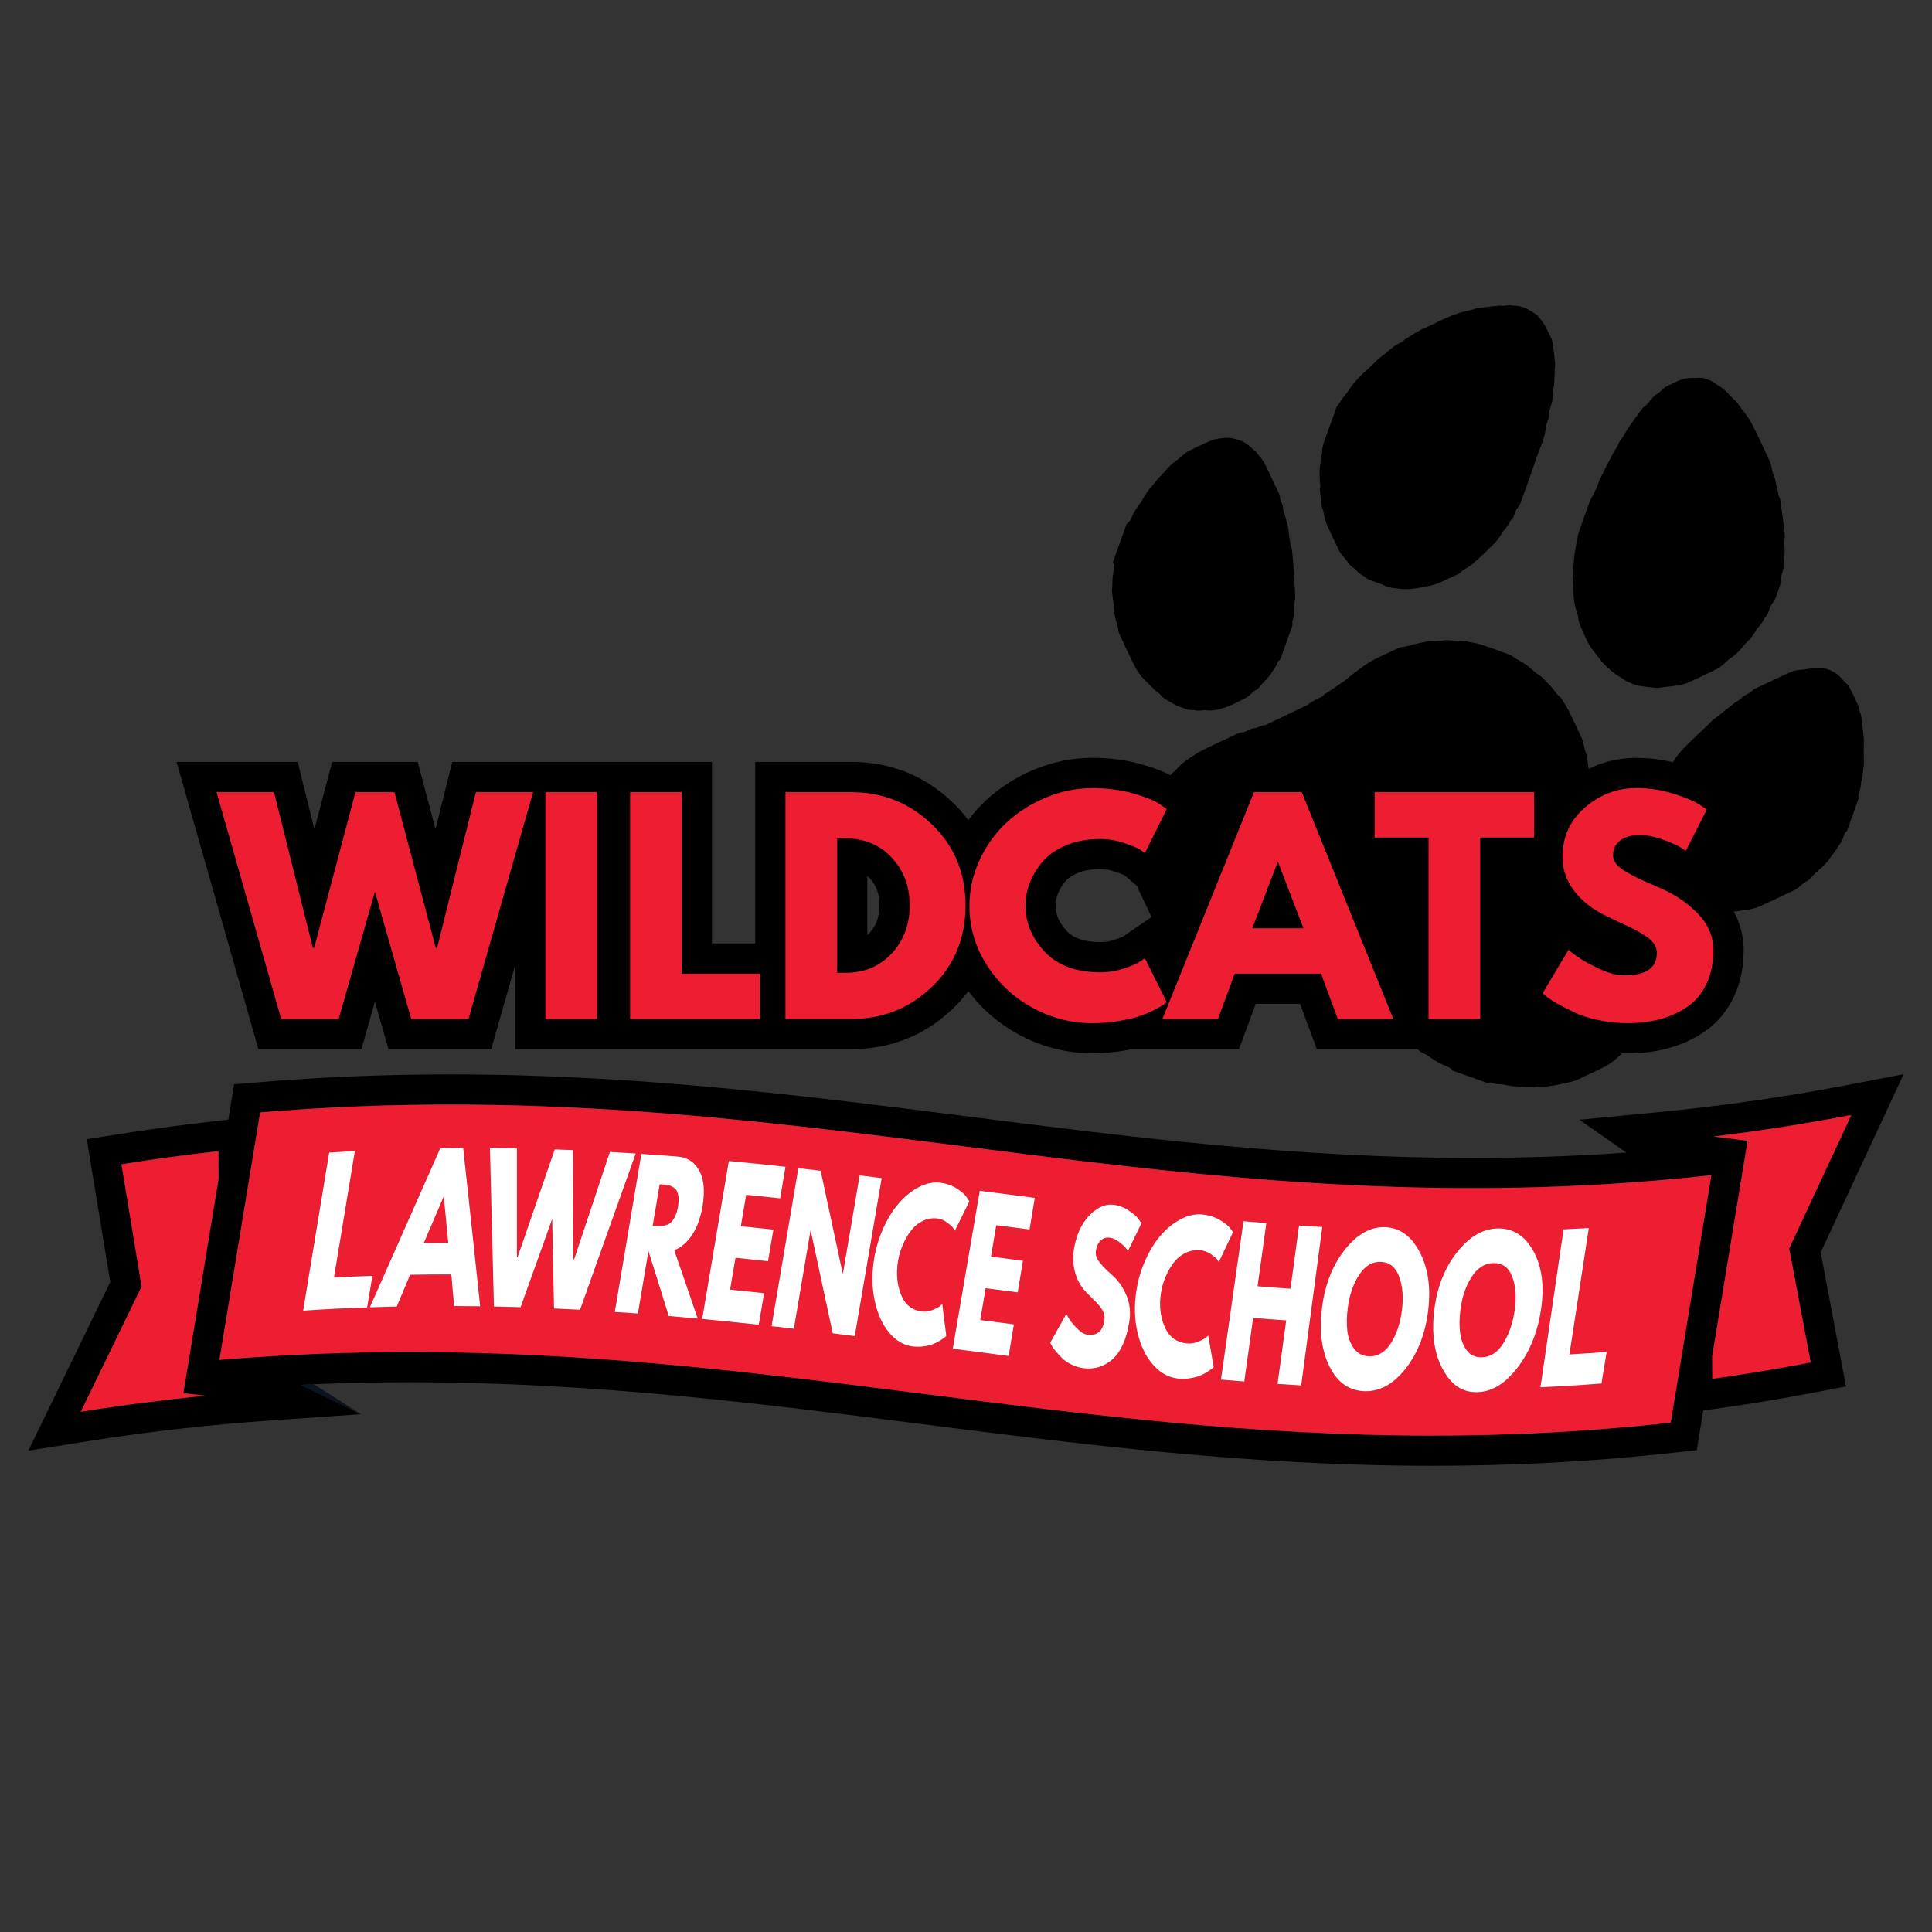 <?xml version="1.0" encoding="UTF-8" standalone="no"?>
<!DOCTYPE svg PUBLIC "-//W3C//DTD SVG 1.1//EN" "http://www.w3.org/Graphics/SVG/1.1/DTD/svg11.dtd">
<svg width="100%" height="100%" viewBox="0 0 576 576" version="1.1" xmlns="http://www.w3.org/2000/svg" xmlns:xlink="http://www.w3.org/1999/xlink" xml:space="preserve" xmlns:serif="http://www.serif.com/" style="fill-rule:evenodd;clip-rule:evenodd;stroke-linejoin:round;stroke-miterlimit:2;">
    <rect x="0" y="0" width="576" height="576" fill="#333333" stroke="none"/>
    <g transform="matrix(1,0,0,1,5.68434e-14,74.665)">
        <g id="Layer_2">
            <g>
                <g>
                    <path d="M492.64,224.15C492.73,223.88 492.79,223.6 492.82,223.32C492.89,222.69 492.91,222.05 492.99,221.42C493.13,220.33 493.39,219.26 493.45,218.17C493.53,216.62 493.49,215.06 493.48,213.5C493.48,213.04 493.36,212.59 493.33,212.14C493.27,211.23 493.14,210.31 493.21,209.41C493.27,208.6 492.83,207.97 492.73,207.23C492.6,206.21 492.52,205.19 492.16,204.21C491.88,203.45 491.74,202.64 491.53,201.86C491.36,201.21 491.19,200.56 491,199.92C490.92,199.65 490.68,199.39 490.69,199.13C490.71,198.18 490.28,197.4 489.9,196.59C488.95,194.58 487.99,192.56 487.02,190.56C486.37,189.22 485.83,187.84 484.8,186.68C483.9,185.66 483.31,184.36 482.56,183.19C482.16,182.57 481.64,182.01 481.31,181.35C479.95,178.58 478.64,175.77 477.32,172.98C477.21,172.76 477.14,172.52 477.07,172.28C476.89,171.67 476.74,171.05 476.55,170.44C476.47,170.17 476.28,169.92 476.22,169.65C475.83,167.97 475.46,166.28 475.1,164.59C474.97,164 474.89,163.41 474.77,162.82C474.62,162.09 474.41,161.38 474.3,160.64C474.15,159.53 474.08,158.4 473.96,157.28C473.83,156.13 473.74,154.96 473.52,153.82C473.27,152.54 473.34,151.21 472.86,149.96C472.57,149.21 472.44,148.39 472.22,147.61C472.03,146.89 471.91,146.14 471.6,145.47C470.36,142.76 469.1,140.05 467.76,137.39C467.08,136.03 466.2,134.76 465.42,133.46C465.4,133.43 465.38,133.4 465.35,133.38C464.09,132.42 463.35,131.01 462.3,129.87C462.06,129.61 461.79,129.39 461.54,129.14C460.61,128.23 459.87,127.14 458.68,126.49C458.01,126.12 457.46,125.54 456.85,125.05C456.19,124.52 455.57,123.93 454.87,123.46C453.84,122.77 452.75,122.17 451.68,121.53C451.59,121.48 451.52,121.39 451.43,121.33C451.02,121.07 450.63,120.73 450.18,120.57C447.42,119.55 444.66,118.51 441.85,117.6C440.33,117.11 438.73,116.87 437.16,116.53C437.09,116.51 437.02,116.52 436.95,116.52C435.86,116.46 434.76,116.41 433.67,116.35C432.76,116.3 431.85,116.16 430.95,116.21C429.49,116.29 428.06,116.65 426.58,116.48C425.98,116.41 425.34,116.62 424.72,116.73C424.27,116.81 423.83,116.92 423.38,117.02C422.56,117.2 421.74,117.37 420.93,117.57C420.11,117.77 419.3,118.12 418.46,118.17C417.59,118.23 416.87,118.57 416.13,118.91C414.69,119.56 413.29,120.3 411.84,120.92C409.89,121.75 408.08,122.82 406.37,124.05C404.68,125.28 402.97,126.5 401.39,127.87C400.38,128.74 399.23,129.37 398.18,130.15C397.15,130.91 396.04,131.55 394.96,132.25C394.87,132.31 394.75,132.36 394.71,132.44C394.42,133.01 393.85,133.17 393.34,133.42C392.57,133.8 391.79,134.17 391.04,134.6C390.56,134.88 390.17,135.34 389.67,135.58C385.72,137.49 381.76,139.36 377.8,141.25C377.54,141.37 377.26,141.59 377.01,141.57C375.97,141.49 375.19,142.29 374.27,142.38C373.26,142.48 372.43,142.91 371.56,143.3C371.26,143.43 370.96,143.67 370.67,143.66C369.68,143.62 368.87,144.11 368.04,144.49C364.78,146.01 361.52,147.51 358.31,149.12C356.89,149.83 355.57,150.77 354.23,151.63C353.73,151.95 353.26,152.34 352.79,152.71C352.6,152.86 352.42,153.03 352.24,153.2C351.54,153.89 350.85,154.6 350.14,155.29C349.25,156.15 348.32,156.97 347.46,157.85C346.94,158.38 346.58,159.08 346.01,159.53C344.93,160.38 344.27,161.58 343.37,162.56C343.01,162.95 342.61,163.35 342.42,163.83C341.9,165.18 340.98,166.33 340.47,167.64C339.59,169.89 338.48,172.11 338.41,174.62C338.4,175.08 338.22,175.52 338.16,175.98C338.11,176.36 338.15,176.75 338.12,177.13C338.04,178.08 337.9,179.02 337.87,179.97C337.84,180.98 337.81,182.01 337.95,183C338.13,184.28 338.04,185.61 338.58,186.83C338.68,187.05 338.67,187.31 338.71,187.56C338.91,188.71 339.07,189.85 339.61,190.94C341.09,193.93 342.45,196.99 343.94,199.98C344.43,200.96 345.16,201.81 345.79,202.71C345.83,202.77 345.9,202.81 345.95,202.86C346.92,203.79 347.91,204.71 348.6,205.88C348.72,206.09 348.9,206.32 349.11,206.42C350.3,207.01 351.01,208.11 351.88,209.01C352.8,209.97 353.81,210.82 354.9,211.49C356.06,212.2 357.06,213.12 358.22,213.81C359.13,214.35 359.95,215.05 360.9,215.51C361.77,215.94 362.65,216.32 363.42,216.92C363.7,217.14 364.04,217.29 364.37,217.41C368.49,218.89 372.62,220.37 376.75,221.82C377.14,221.96 377.58,221.92 378,221.95C378.25,221.97 378.51,221.95 378.74,222.02C379.93,222.37 381.14,222.61 382.39,222.72C383.66,222.83 384.91,223.08 386.17,223.27C386.28,223.29 386.38,223.31 386.49,223.32C387.62,223.38 388.74,223.44 389.87,223.5C390.75,223.55 391.65,223.71 392.51,223.62C393.37,223.53 394.13,223.74 394.93,223.93C395.24,224 395.56,224.08 395.87,224.14C396.81,224.33 397.79,224.4 398.7,224.7C401.76,225.73 404.81,226.83 407.85,227.94C408.48,228.17 409.11,228.47 409.67,228.84C410.99,229.73 412.52,230.27 413.78,231.29C414.68,232.02 415.65,232.68 416.53,233.43C417.09,233.91 417.67,234.38 418.27,234.82C418.98,235.34 419.73,235.81 420.43,236.34C421.03,236.78 421.58,237.28 422.16,237.74C422.79,238.25 423.36,238.93 424.08,239.22C425.53,239.8 426.67,240.82 427.98,241.6C428.88,242.13 429.78,242.62 430.75,242.99C431.35,243.22 431.93,243.53 432.48,243.86C432.7,243.99 432.83,244.28 433.01,244.5C436.46,245.73 439.92,246.96 443.37,248.19C443.71,248.15 444.07,248.03 444.4,248.08C445.14,248.21 445.87,248.6 446.59,248.56C448.15,248.49 449.6,249.05 451.12,249.19C453.18,249.37 455.22,249.46 457.27,249.42C457.69,249.41 458.13,249.2 458.53,249.26C460.36,249.56 462.12,249.09 463.89,248.84C464.69,248.73 465.48,248.51 466.27,248.33C467.69,248.01 469.14,247.81 470.47,247.17C472.31,246.28 474.14,245.36 476.02,244.53C478.32,243.52 480.49,242.34 482.3,240.57C483.06,239.83 483.88,239.15 484.61,238.39C485.38,237.57 486.08,236.68 486.81,235.83C487.04,235.56 487.32,235.33 487.51,235.03C488.15,234.01 488.67,232.91 489.39,231.95C490.6,230.34 491.12,228.45 491.79,226.62C492.07,225.78 492.36,224.96 492.64,224.15Z" style="fill-rule:nonzero;"/>
                    <path d="M353.62,136.75C354.58,137.2 355.59,136.86 356.55,137.15C356.91,137.26 357.32,137.21 357.7,137.19C358.23,137.17 358.77,137.01 359.28,137.08C361.57,137.39 363.74,136.82 365.82,136.05C367.83,135.3 369.73,134.24 371.67,133.3C371.95,133.16 372.17,132.92 372.42,132.72C373.11,132.17 373.6,131.38 374.47,131.05C374.63,130.99 374.8,130.89 374.92,130.76C376.01,129.57 377.09,128.36 378.17,127.16C378.43,126.87 378.76,126.61 378.92,126.27C379.5,125.01 380.58,124.03 380.98,122.66C381.01,122.56 381.09,122.46 381.17,122.41C381.72,122.08 381.86,121.52 382.05,120.98C383.09,118.07 384.12,115.16 385.15,112.24C385.24,111.97 385.42,111.66 385.35,111.42C385.14,110.63 385.5,109.94 385.65,109.22C385.7,108.98 385.78,108.73 385.79,108.49C385.8,107.18 385.77,105.87 386.02,104.57C386.15,103.88 386.15,103.17 386.13,102.47C386.08,101.17 385.98,99.86 385.89,98.56C385.86,98.03 385.8,97.51 385.77,96.98C385.72,96.14 385.71,95.3 385.65,94.46C385.57,93.3 385.48,92.14 385.35,90.98C385.24,90 385.18,88.99 384.91,88.06C384.5,86.65 384.32,85.23 384.19,83.78C384.14,83.22 384.08,82.65 383.94,82.1C383.69,81.1 383.37,80.12 383.1,79.13C382.89,78.38 382.59,77.63 382.53,76.87C382.47,76.05 382.18,75.35 381.86,74.63C381.77,74.43 381.63,74.23 381.64,74.03C381.7,73.04 381.2,72.24 380.8,71.4C379.91,69.52 379,67.64 378.11,65.76C377.4,64.25 376.77,62.7 375.57,61.47C375,60.89 374.65,60.03 374,59.63C373.31,59.2 372.9,58.53 372.23,58.12C371.75,57.82 371.34,57.41 370.85,57.16C368.78,56.15 366.62,55.65 364.28,55.97C363.19,56.12 362.1,56.27 361.11,56.68C358.89,57.59 356.73,58.67 354.56,59.7C354.24,59.85 353.91,60.03 353.64,60.25C352.76,60.96 351.9,61.7 351.03,62.41C350.42,62.9 349.74,63.31 349.19,63.85C348.14,64.89 347.17,66.01 346.16,67.09C345.8,67.48 345.41,67.83 345.07,68.24C344.62,68.78 344.21,69.36 343.76,69.9C343.2,70.58 342.57,71.21 342.08,71.93C341.36,72.98 340.74,74.1 340.07,75.19C340.03,75.25 339.99,75.31 339.95,75.37C338.98,76.64 338.06,77.92 337.46,79.43C337.15,80.22 336.73,80.99 335.92,81.43C334.54,85.29 333.17,89.15 331.79,93.01C331.92,93.29 332.21,93.6 332.15,93.84C331.95,94.68 332.05,95.56 331.88,96.35C331.51,98.03 331.77,99.73 331.5,101.4C331.48,101.54 331.51,101.69 331.53,101.83C331.67,102.87 331.83,103.91 331.95,104.95C332.07,106.03 332.13,107.12 332.26,108.2C332.32,108.76 332.44,109.31 332.58,109.86C332.83,110.86 333.26,111.83 333.35,112.84C333.43,113.67 333.72,114.36 334.05,115.07C335.42,118 336.78,120.93 338.22,123.82C338.79,124.95 339.58,125.98 340.28,127.05C340.32,127.11 340.39,127.14 340.44,127.19C340.94,127.69 341.43,128.19 341.93,128.69C342.72,129.49 343.49,130.32 344.31,131.09C344.82,131.57 345.52,131.89 345.94,132.43C346.65,133.33 347.54,133.91 348.53,134.41C349.31,134.81 350.03,135.35 350.82,135.71C351.72,136.11 352.72,136.32 353.62,136.75Z" style="fill-rule:nonzero;"/>
                    <path d="M554.47,161.09C554.55,160.67 554.69,160.26 554.75,159.84C554.86,159.14 554.81,158.4 555.05,157.75C555.5,156.52 555.33,155.22 555.6,153.97C555.73,153.39 555.69,152.77 555.69,152.16C555.69,151.28 555.63,150.4 555.63,149.51C555.63,148.35 555.69,147.18 555.69,146.02C555.69,145.46 555.62,144.9 555.56,144.34C555.44,143.29 555.34,142.24 555.17,141.2C554.97,139.99 555.07,138.71 554.47,137.57C554.45,137.54 554.46,137.5 554.46,137.46C554.3,136.84 554.21,136.2 553.96,135.62C553.25,134.01 552.48,132.43 551.7,130.85C551.39,130.22 551.14,129.55 550.49,129.12C550.06,128.83 549.74,128.38 549.4,127.98C548.01,126.39 546.36,125.18 544.28,124.71C543.5,124.53 542.66,124.63 541.85,124.61C541.64,124.61 541.43,124.64 541.22,124.64C540.77,124.65 540.31,124.61 539.86,124.66C538.89,124.76 537.93,124.95 536.95,125.02C535.88,125.09 534.82,125.29 533.88,125.7C530.37,127.25 526.91,128.93 523.43,130.57C523.14,130.71 522.81,130.85 522.61,131.08C521.67,132.15 520.22,132.44 519.21,133.44C518.49,134.15 517.52,134.61 516.71,135.24C515.32,136.32 513.96,137.45 512.58,138.54C512,139 511.38,139.42 510.79,139.86C510.68,139.94 510.59,140.06 510.49,140.16C509.66,140.97 508.82,141.78 507.98,142.59C507.22,143.32 506.45,144.05 505.69,144.78C504.54,145.88 503.37,146.94 502.27,148.09C501.39,149 500.56,149.98 499.79,150.99C499.19,151.77 498.79,152.71 498.17,153.47C497.21,154.67 496.48,155.99 495.69,157.29C494.91,158.57 494.14,159.83 493.74,161.29C493.51,162.12 493.24,162.95 492.87,163.72C492.12,165.31 492.11,167.06 491.75,168.73C491.42,170.28 491.76,171.92 491.3,173.47C491.26,173.59 491.33,173.75 491.35,173.89C491.51,175.46 491.62,177.04 491.83,178.61C491.93,179.41 492.08,180.24 492.4,180.96C493.5,183.42 494.66,185.85 495.87,188.26C496.28,189.08 496.91,189.78 497.45,190.53C497.49,190.59 497.55,190.63 497.61,190.68C498.4,191.38 499.18,192.1 500,192.76C501.49,193.97 502.96,195.22 504.92,195.65C505.75,195.83 506.54,196.24 507.36,196.5C507.87,196.66 508.4,196.75 508.92,196.82C510.29,197 511.66,197.17 513.04,197.3C513.74,197.36 514.46,197.35 515.16,197.28C516.74,197.13 518.31,196.93 519.88,196.73C521.57,196.51 523.25,196.21 524.81,195.5C527.43,194.31 530.02,193.07 532.6,191.81C534.04,191.11 535.58,190.63 536.76,189.42C537.44,188.73 538.37,188.28 539.19,187.72C539.31,187.64 539.43,187.55 539.52,187.45C539.96,186.99 540.37,186.51 540.82,186.06C542.48,184.44 544.38,183.06 545.66,181.06C546.25,180.14 547.06,179.37 547.59,178.42C548.33,177.1 549.43,175.96 549.73,174.39C549.78,174.12 549.93,173.84 550.09,173.61C550.25,173.39 550.48,173.24 550.68,173.05C551.84,169.8 553,166.55 554.16,163.3C553.78,162.53 554.32,161.83 554.47,161.09Z" style="fill-rule:nonzero;"/>
                    <path d="M470.11,86.56C469.87,87.78 469.66,89.01 469.48,90.25C469.35,91.15 469.26,92.06 469.18,92.97C469.07,94.27 468.8,95.54 469.04,96.85C469.08,97.04 468.95,97.26 468.92,97.47C468.89,97.72 468.81,97.98 468.86,98.21C469.19,99.53 468.9,100.87 469.07,102.2C469.21,103.28 469.23,104.38 469.45,105.44C469.65,106.44 470.04,107.41 470.34,108.39C470.37,108.49 470.38,108.6 470.4,108.7C470.62,109.74 470.65,110.86 471.1,111.79C472.32,114.33 473.16,117.05 474.99,119.29C475.86,120.35 476.63,121.49 477.52,122.55C478.64,123.89 479.99,124.98 481.31,126.08C482.17,126.8 483.26,127.24 484.15,127.94C485.03,128.62 486.06,128.9 487.03,129.35C488.14,129.86 489.34,129.84 490.49,130.05C491.6,130.25 492.74,130.36 493.87,130.43C494.43,130.46 495,130.31 495.56,130.25C496.61,130.13 497.66,130.02 498.71,129.89C500.33,129.69 501.97,129.44 503.46,128.77C506.15,127.57 508.79,126.27 511.45,124.99C511.9,124.77 512.37,124.56 512.76,124.25C513.51,123.67 514.21,123.02 514.92,122.4C515.29,122.08 515.62,121.67 516.04,121.44C517.31,120.74 518.21,119.65 519.2,118.65C519.69,118.15 520.02,117.48 520.55,117.03C521.81,115.96 522.75,114.65 523.57,113.24C523.68,113.05 523.75,112.84 523.9,112.69C524.81,111.78 525.54,110.74 526.12,109.6C526.21,109.41 526.38,109.26 526.49,109.09C526.7,108.77 526.96,108.47 527.11,108.12C527.34,107.6 527.47,107.03 527.71,106.5C527.96,105.95 528.27,105.43 528.58,104.91C528.81,104.52 529.13,104.17 529.31,103.76C529.58,103.17 529.76,102.55 529.97,101.94C530.19,101.33 530.42,100.73 530.62,100.11C530.74,99.74 530.84,99.35 530.89,98.97C530.95,98.45 530.9,97.9 531,97.39C531.22,96.25 531.83,95.22 531.73,93.97C531.65,92.92 531.94,91.85 532.03,90.79C532.08,90.16 532.06,89.52 532.06,88.88C532.05,87.96 531.9,87.02 532.04,86.13C532.25,84.83 531.93,83.59 531.82,82.33C531.69,80.79 531.47,79.25 531.23,77.72C531.02,76.4 531.08,75.05 530.57,73.77C530.27,73.02 530.02,72.21 529.97,71.41C529.92,70.66 529.5,70.04 529.44,69.35C529.37,68.46 529.07,67.69 528.71,66.91C528.64,66.75 528.57,66.58 528.53,66.41C528.25,65.24 528.15,64 527.66,62.92C525.93,59.09 524.13,55.29 522.23,51.54C521.73,50.55 521.03,49.61 520.37,48.7C519.58,47.62 518.68,46.62 517.99,45.46C517.92,45.34 517.8,45.24 517.7,45.14C516.97,44.43 516.18,43.76 515.52,42.99C514.4,41.67 513.08,40.63 511.56,39.83C511.37,39.73 511.22,39.57 511.05,39.45C510.76,39.25 510.49,39.01 510.17,38.87C509.47,38.58 508.76,38.34 508.04,38.11C507.77,38.02 507.48,37.96 507.2,37.96C506.39,37.97 505.58,38.06 504.78,38.03C503.07,37.97 501.46,38.31 499.92,39.05C498.95,39.52 497.97,39.97 497.01,40.46C496.6,40.67 496.17,40.89 495.85,41.21C495.17,41.89 494.51,42.57 493.65,43.03C493.44,43.14 493.26,43.33 493.08,43.5C492.07,44.48 491.39,45.76 490.21,46.59C489.79,46.89 489.46,47.34 489.13,47.77C488.57,48.5 488.06,49.25 487.52,50C486.86,50.92 486.18,51.82 485.56,52.76C484.9,53.77 484.31,54.82 483.68,55.86C483.63,55.95 483.52,56.01 483.46,56.1C483.23,56.45 482.98,56.79 482.78,57.15C482.57,57.52 482.44,57.94 482.22,58.31C481.8,59.05 481.34,59.76 480.92,60.5C480.52,61.21 480.14,61.95 479.76,62.67C479.49,63.17 479.22,63.68 478.97,64.19C478.53,65.09 478.1,65.99 477.66,66.89C477.44,67.34 477.15,67.75 476.96,68.21C476.64,69.01 476.41,69.85 476.07,70.64C475.69,71.52 475.23,72.37 474.79,73.24C474.52,73.78 474.16,74.29 473.96,74.85C472.84,77.92 471.74,81 470.67,84.09C470.44,84.87 470.28,85.72 470.11,86.56Z" style="fill-rule:nonzero;"/>
                    <path d="M396.42,52.43C396.42,52.43 396.41,52.43 396.42,52.43C396.15,53.17 395.88,53.91 395.62,54.66C394.97,56.52 394.13,58.32 394.17,60.36C394.17,60.46 394.14,60.58 394.1,60.67C393.56,61.83 393.8,63.11 393.55,64.32C393.43,64.89 393.43,65.57 393.42,66.2C393.4,67.11 393.5,68.02 393.5,68.93C393.51,69.66 393.82,70.39 393.5,71.13C393.46,71.21 393.52,71.34 393.53,71.45C393.6,72.15 393.64,72.85 393.76,73.54C393.99,74.86 393.88,76.23 394.46,77.49C394.53,77.65 394.54,77.83 394.58,78.01C394.87,79.18 395,80.41 395.48,81.49C396.75,84.39 398.15,87.22 399.53,90.07C399.72,90.47 400.09,90.78 400.37,91.13C400.82,91.68 401.33,92.18 401.7,92.77C402.23,93.65 402.95,94.3 403.8,94.83C403.98,94.94 404.17,95.06 404.28,95.23C404.83,96 405.54,96.57 406.4,96.98C406.71,97.13 406.97,97.39 407.26,97.59C407.55,97.79 407.83,98.04 408.15,98.16C409.73,98.77 411.36,99.23 412.89,99.95C414.57,100.74 416.36,100.74 418.11,100.94C419.27,101.08 420.5,100.9 421.69,100.8C422.77,100.71 423.84,100.41 424.91,100.21C425.39,100.12 425.89,100.08 426.36,99.96C427.25,99.72 428.15,99.5 428.99,99.13C431.06,98.22 433.1,97.24 435.15,96.29C435.21,96.26 435.29,96.22 435.32,96.17C436.13,95.02 437.56,94.73 438.6,93.83C439.57,92.98 440.54,92.09 441.52,91.24C442.66,90.25 443.65,89.09 444.78,88.08C445.96,87.03 446.9,85.8 447.69,84.45C447.82,84.24 447.89,83.97 448.06,83.8C448.94,82.92 449.66,81.92 450.24,80.81C450.32,80.65 450.38,80.44 450.51,80.35C451.14,79.93 451.25,79.24 451.52,78.62C451.8,77.96 452.01,77.22 452.47,76.71C452.93,76.2 453.18,75.65 453.4,75.05C454.92,70.79 456.52,66.55 457.93,62.25C458.97,59.07 460.62,56.08 460.9,52.65C460.96,51.92 461.34,51.22 461.56,50.49C461.67,50.11 461.87,49.7 461.81,49.35C461.68,48.64 461.87,48 462.06,47.35C462.38,46.23 462.89,45.2 462.85,43.94C462.81,42.68 463.15,41.41 463.33,40.15C463.34,40.08 463.35,40.01 463.35,39.94C463.41,38.81 463.47,37.68 463.52,36.54C463.54,35.97 463.46,35.39 463.57,34.85C463.76,33.95 463.56,33.09 463.47,32.21C463.35,31.12 463.27,30.03 463.1,28.95C462.95,27.97 462.9,26.98 462.42,26.06C461.47,24.27 460.82,22.33 459.46,20.74C458.96,20.16 458.54,19.41 457.91,19.03C456.46,18.14 455.07,17.08 453.34,16.73C453.06,16.67 452.78,16.59 452.5,16.56C451.94,16.5 451.37,16.46 450.8,16.41C450.55,16.39 450.31,16.33 450.06,16.33C449.15,16.34 448.25,16.72 447.33,16.41C447.18,16.36 446.98,16.46 446.8,16.48C446.18,16.54 445.55,16.59 444.92,16.66C443.81,16.79 442.71,16.94 441.6,17.07C441.18,17.12 440.75,17.11 440.35,17.21C439.33,17.48 438.33,17.92 437.3,18.08C435.74,18.32 434.26,18.86 432.84,19.42C430.04,20.53 427.39,22 424.62,23.2C422.6,24.07 420.85,25.37 418.97,26.45C418.88,26.5 418.75,26.54 418.7,26.62C418.27,27.32 417.49,27.48 416.85,27.85C416.36,28.13 415.83,28.38 415.39,28.73C414.29,29.61 413.28,30.63 412.12,31.43C411.28,32 410.6,32.7 409.89,33.38C409.15,34.09 408.42,34.81 407.68,35.5C406.91,36.22 406.08,36.89 405.35,37.66C404.55,38.5 403.81,39.4 403.08,40.3C402.66,40.82 402.31,41.4 401.92,41.95C401.8,42.12 401.68,42.3 401.55,42.47C400.91,43.31 400.18,44.1 399.67,45.01C399.22,45.81 398.49,46.4 398.21,47.35C397.69,49.07 397.02,50.74 396.42,52.43Z" style="fill-rule:nonzero;"/>
                </g>
                <g>
                    <path d="M107.58,346.96L89.65,338.2C90.95,338.13 92.26,338.08 93.57,338.02L107.58,346.96Z" style="fill:rgb(10,20,30);fill-rule:nonzero;"/>
                    <path d="M567.55,245.6L550.27,248.91C532.05,252.4 513.52,255.06 495.18,256.83L470.88,259.17L484.88,268.96C482.56,269.13 480.23,269.28 477.91,269.42C465.18,270.18 452.09,270.56 438.99,270.56C385.94,270.56 336.89,264.33 289.41,258.3C240.54,252.08 190.01,245.65 134.31,245.65C114.68,245.65 95.87,246.42 76.8,248.02L69.8,248.6L68.07,259.14L64.11,259.59C54.3,260.69 44.44,262.03 34.8,263.56L25.86,264.98L32.88,307.55L8.45,357.84L25.51,355.12C43.6,352.24 62.05,350.13 80.36,348.86L107.58,346.96L89.65,338.2C90.95,338.13 92.26,338.08 93.57,338.02C103.05,337.63 112.66,337.43 122.26,337.43C176.77,337.43 226.63,343.77 274.86,349.91C322.92,356.02 372.62,362.34 426.91,362.34C451.6,362.34 475.21,361.06 499.08,358.43L505.87,357.68L507.81,345.88L511.77,345.32C521.66,343.93 531.67,342.26 541.53,340.38L550.35,338.69L542.81,298.74L567.55,245.6ZM61.11,341.45C49.07,342.65 36.74,344.22 24.09,346.24L42.22,308.91L36.21,272.45C46.04,270.88 55.66,269.59 65.12,268.53L65.16,276.84L54.67,340.69L61.11,341.45ZM501.47,328.9L498.09,349.48C473.35,352.21 449.71,353.34 426.91,353.34C373.19,353.34 324.13,347.1 275.99,340.98C215.3,333.26 153.08,325.36 81.42,329.63L80.49,329.69C75.52,329.98 70.49,330.34 65.43,330.76L74.17,277.58L77.56,256.99C156.12,250.42 223.08,258.93 288.28,267.23C347.9,274.8 408.93,282.56 478.46,278.4C483.65,278.09 488.88,277.71 494.16,277.26C494.93,277.2 495.69,277.13 496.46,277.06C501.01,276.67 505.59,276.21 510.22,275.7L501.47,328.9ZM539.84,331.54C529.88,333.44 520.1,335.05 510.51,336.41L510.48,329.7L510.48,329.65L521.03,265.45L510.85,264.17C524.2,262.56 537.89,260.44 551.97,257.75L533.43,297.56L539.84,331.54Z" style="fill-rule:nonzero;"/>
                    <path d="M54.67,340.69L61.11,341.45C49.07,342.65 36.74,344.22 24.09,346.24L42.22,308.91L36.21,272.45C46.04,270.88 55.66,269.59 65.12,268.53L65.16,276.84L54.67,340.69Z" style="fill:rgb(10,20,30);fill-rule:nonzero;"/>
                    <path d="M54.67,340.69L61.11,341.45C49.07,342.65 36.74,344.22 24.09,346.24L42.22,308.91L36.21,272.45C46.04,270.88 55.66,269.59 65.12,268.53L65.16,276.84L54.67,340.69Z" style="fill:rgb(237,30,50);fill-rule:nonzero;"/>
                    <path d="M533.42,297.56L539.83,331.54C529.87,333.44 520.09,335.05 510.5,336.41L510.47,329.7L510.47,329.65L521.02,265.45L510.84,264.17C524.19,262.56 537.88,260.44 551.96,257.75L533.42,297.56Z" style="fill:rgb(11,20,30);fill-rule:nonzero;"/>
                    <path d="M533.42,297.56L539.83,331.54C529.87,333.44 520.09,335.05 510.5,336.41L510.47,329.7L510.47,329.65L521.02,265.45L510.84,264.17C524.19,262.56 537.88,260.44 551.96,257.75L533.42,297.56Z" style="fill:rgb(237,30,50);fill-rule:nonzero;"/>
                    <path d="M111.03,305.71C110.4,309.48 110.09,311.36 109.47,315.13C101.93,315.4 98.1,315.59 90.38,316.1L98.13,268.97C101.21,268.76 102.75,268.67 105.8,268.51C103.73,281.08 101.66,293.65 99.58,306.21C104.18,305.97 106.48,305.87 111.03,305.71Z" style="fill:rgb(10,20,30);fill-rule:nonzero;"/>
                    <path d="M143.16,314.79C140.05,314.74 138.5,314.73 135.37,314.72C135.05,310.94 134.89,309.06 134.56,305.29C129.68,305.29 127.22,305.31 122.27,305.4C120.68,309.19 119.88,311.08 118.29,314.87C115.1,314.95 113.49,314.99 110.26,315.1C117.27,299.29 124.27,283.47 131.27,267.65C134.01,267.61 135.37,267.6 138.09,267.59C139.82,283.32 141.49,299.05 143.16,314.79Z" style="fill:rgb(10,20,30);fill-rule:nonzero;"/>
                    <path d="M189.54,269.23C184.01,284.77 178.47,300.3 172.93,315.83C169.83,315.66 168.28,315.59 165.17,315.45C164.99,306.56 164.81,297.68 164.62,288.79C161.49,297.56 158.35,306.31 155.21,315.07C152.05,314.97 150.45,314.93 147.25,314.86C146.87,299.1 146.47,283.36 146.06,267.6C149.3,267.63 150.9,267.65 154.11,267.71C154.11,278.53 154.12,289.35 154.11,300.17L154.3,300.17C158,289.46 161.69,278.74 165.39,268.01C167.54,268.1 168.61,268.13 170.75,268.22C170.83,279.09 170.9,289.95 170.97,300.81C171.04,300.82 171.08,300.82 171.16,300.82C174.72,290.14 178.27,279.45 181.83,268.77C184.92,268.94 186.47,269.03 189.54,269.23Z" style="fill:rgb(10,20,30);fill-rule:nonzero;"/>
                    <path d="M201.02,298.08C203.38,304.87 205.7,311.66 208.01,318.46C204.56,318.14 202.84,317.99 199.37,317.69C196.97,309.93 195.76,306.06 193.32,298.34C192.08,305.79 191.44,309.51 190.19,316.95C187.44,316.75 186.06,316.65 183.29,316.47C185.93,300.76 188.56,285.05 191.21,269.34C195.56,269.64 197.72,269.8 202.02,270.14C204.93,270.37 207.08,271.78 208.48,274.35C209.89,276.93 210.21,280.47 209.45,284.96C208.86,288.42 207.83,291.28 206.33,293.52C204.84,295.76 203.07,297.28 201.02,298.08Z" style="fill:rgb(10,20,30);fill-rule:nonzero;"/>
                    <path d="M222.46,281.56C221.82,285.3 221.51,287.17 220.88,290.92C224.77,291.32 226.71,291.51 230.58,291.93C229.94,295.7 229.62,297.59 228.98,301.35C225.12,300.94 223.18,300.73 219.28,300.34C218.64,304.13 218.33,306.03 217.68,309.82C221.74,310.23 223.77,310.45 227.81,310.88C227.17,314.65 226.85,316.53 226.21,320.3C219.51,319.57 216.14,319.23 209.34,318.58C211.99,302.88 214.64,287.18 217.29,271.47C224.1,272.12 227.47,272.46 234.19,273.19C233.55,276.96 233.23,278.85 232.59,282.62C228.55,282.18 226.53,281.96 222.46,281.56Z" style="fill:rgb(10,20,30);fill-rule:nonzero;"/>
                    <path d="M262.88,276.58C260.21,292.27 257.53,307.98 254.85,323.68C252.23,323.35 250.92,323.19 248.28,322.86C246.11,312.66 243.92,302.45 241.72,292.26C241.69,292.25 241.68,292.25 241.65,292.24C239.99,302 238.34,311.74 236.69,321.48C234.04,321.17 232.7,321.03 230.04,320.72C232.7,305.03 235.36,289.32 238.02,273.62C240.69,273.92 242.03,274.07 244.68,274.37C246.88,284.57 249.07,294.78 251.25,304.99C251.28,304.99 251.3,304.99 251.32,305C252.98,295.25 254.64,285.5 256.3,275.76C258.93,276.08 260.24,276.25 262.88,276.58Z" style="fill:rgb(10,20,30);fill-rule:nonzero;"/>
                    <path d="M289.01,283.5C287.27,287.01 286.4,288.76 284.68,292.27C284.55,292.02 284.36,291.71 284.09,291.35C283.82,290.98 283.25,290.47 282.37,289.81C281.49,289.15 280.55,288.76 279.57,288.63C277.99,288.42 276.51,288.66 275.12,289.34C273.72,290.01 272.54,290.99 271.58,292.27C270.62,293.54 269.81,294.94 269.16,296.48C268.5,298.01 268.03,299.59 267.75,301.23C267.15,304.81 267.41,308.12 268.56,311.16C269.71,314.21 271.8,315.92 274.82,316.32C275.81,316.45 276.82,316.33 277.84,315.95C278.87,315.58 279.63,315.19 280.15,314.79C280.46,314.53 280.62,314.4 280.93,314.14C281.41,317.94 281.65,319.84 282.13,323.63C282.02,323.73 281.86,323.87 281.66,324.04C281.48,324.2 281.04,324.51 280.37,324.95C279.69,325.39 278.98,325.75 278.26,326.04C277.52,326.34 276.58,326.57 275.45,326.73C274.32,326.89 273.17,326.9 272.01,326.75C269.36,326.4 267.03,325 265,322.55C262.98,320.09 261.56,316.89 260.74,312.93C259.92,308.98 259.89,304.81 260.63,300.44C261.2,297.13 262.16,294 263.54,291.06C264.93,288.13 266.51,285.67 268.32,283.68C270.12,281.69 272.07,280.18 274.2,279.12C276.32,278.08 278.37,277.68 280.36,277.94C282.21,278.18 283.86,278.76 285.29,279.69C286.72,280.61 287.7,281.48 288.23,282.29C288.54,282.77 288.7,283.02 289.01,283.5Z" style="fill:rgb(10,20,30);fill-rule:nonzero;"/>
                    <path d="M297.03,290.62C296.4,294.36 296.09,296.24 295.45,299.98C299.26,300.48 301.16,300.73 304.98,301.21C304.36,304.99 304.05,306.87 303.42,310.64C299.59,310.15 297.68,309.9 293.86,309.41C293.23,313.2 292.91,315.1 292.26,318.89C296.27,319.41 298.26,319.67 302.28,320.18C301.66,323.95 301.35,325.83 300.72,329.61C294.03,328.75 290.69,328.31 284.05,327.44C286.73,311.75 289.41,296.04 292.1,280.35C298.64,281.2 301.92,281.63 308.51,282.47C307.88,286.25 307.57,288.13 306.95,291.9C302.97,291.39 300.98,291.13 297.03,290.62Z" style="fill:rgb(10,20,30);fill-rule:nonzero;"/>
                    <path d="M335.84,311.54C336.84,313.92 337.13,316.53 336.7,319.35C336.28,322.06 335.62,324.39 334.7,326.34C333.78,328.29 332.69,329.78 331.45,330.8C330.21,331.82 328.89,332.53 327.51,332.94C326.14,333.34 324.69,333.45 323.19,333.27C321.89,333.12 320.66,332.75 319.49,332.19C318.31,331.62 317.36,330.97 316.63,330.24C315.9,329.51 315.24,328.79 314.68,328.11C314.11,327.41 313.71,326.84 313.46,326.38C313.32,326.11 313.25,325.97 313.1,325.69C315.02,322.25 315.98,320.52 317.89,317.07C318.11,317.49 318.43,318.02 318.84,318.67C319.24,319.33 319.99,320.23 321.1,321.37C322.23,322.52 323.27,323.15 324.24,323.26C327.08,323.6 328.74,322.22 329.22,319.13C329.33,318.49 329.32,317.87 329.2,317.29C329.09,316.72 328.82,316.12 328.39,315.51C327.96,314.9 327.58,314.4 327.24,314.03C326.9,313.66 326.33,313.1 325.55,312.32C324.77,311.55 324.18,310.97 323.81,310.57C322.26,308.94 321.17,307.01 320.54,304.78C319.91,302.54 319.79,300.21 320.18,297.77C320.86,293.54 322.38,290.2 324.73,287.75C327.08,285.3 329.48,284.22 331.95,284.51C333.52,284.7 335.01,285.24 336.4,286.17C337.8,287.08 338.81,287.94 339.42,288.76C339.78,289.26 339.96,289.52 340.32,290.02C338.71,293.33 337.91,294.98 336.3,298.29C336.12,298.04 335.87,297.71 335.55,297.3C335.23,296.9 334.59,296.33 333.64,295.6C332.7,294.87 331.78,294.45 330.88,294.34C329.77,294.21 328.85,294.49 328.14,295.18C327.42,295.87 326.95,296.86 326.75,298.16C326.64,298.81 326.69,299.43 326.88,300.01C327.09,300.6 327.48,301.25 328.06,301.96C328.65,302.67 329.17,303.25 329.64,303.69C330.1,304.13 330.81,304.8 331.78,305.69C333.48,307.2 334.83,309.16 335.84,311.54Z" style="fill:rgb(10,20,30);fill-rule:nonzero;"/>
                    <path d="M367.61,292.68C365.92,296.24 365.08,298.02 363.39,301.58C363.26,301.33 363.04,301.03 362.76,300.68C362.46,300.32 361.84,299.83 360.91,299.19C359.98,298.57 358.99,298.2 357.96,298.1C356.33,297.94 354.8,298.21 353.38,298.92C351.96,299.63 350.77,300.63 349.82,301.92C348.86,303.22 348.06,304.64 347.43,306.18C346.8,307.72 346.36,309.31 346.11,310.95C345.57,314.53 345.93,317.85 347.21,320.86C348.49,323.88 350.72,325.55 353.9,325.86C354.94,325.96 355.99,325.81 357.05,325.41C358.11,325.01 358.9,324.6 359.43,324.18C359.75,323.91 359.91,323.77 360.23,323.5C360.87,327.27 361.19,329.15 361.85,332.92C361.74,333.03 361.58,333.17 361.38,333.34C361.18,333.52 360.73,333.84 360.03,334.3C359.33,334.75 358.6,335.14 357.84,335.46C357.08,335.78 356.09,336.04 354.9,336.23C353.71,336.43 352.5,336.46 351.28,336.35C348.49,336.07 346,334.72 343.83,332.3C341.66,329.89 340.11,326.71 339.16,322.77C338.23,318.82 338.1,314.65 338.77,310.27C339.27,306.95 340.2,303.82 341.56,300.86C342.89,297.91 344.46,295.42 346.25,293.41C348.04,291.39 350.02,289.84 352.17,288.75C354.31,287.65 356.41,287.21 358.47,287.41C360.38,287.6 362.1,288.13 363.61,289.01C365.13,289.88 366.17,290.72 366.74,291.5C367.1,291.97 367.28,292.21 367.61,292.68Z" style="fill:rgb(10,20,30);fill-rule:nonzero;"/>
                    <path d="M394.23,291.15C392.13,306.9 390.04,322.64 387.94,338.38C385.11,338.21 383.7,338.12 380.88,337.94C381.91,330.36 382.43,326.57 383.46,318.99C379.5,318.72 377.53,318.58 373.61,318.27C372.56,325.85 372.03,329.63 370.97,337.22C368.18,336.99 366.78,336.88 364.01,336.65C366.25,320.9 368.49,305.16 370.73,289.42C373.45,289.66 374.82,289.77 377.55,289.99C376.5,297.52 375.97,301.29 374.93,308.82C378.84,309.13 380.79,309.28 384.74,309.54C385.76,302.01 386.28,298.24 387.29,290.71C390.05,290.9 391.45,290.99 394.23,291.15Z" style="fill:rgb(10,20,30);fill-rule:nonzero;"/>
                    <path d="M425.8,316C424.97,322.89 422.74,328.68 419.1,333.34C415.45,337.99 411.33,340.26 406.8,340.11C402.17,339.95 398.67,337.45 396.31,332.64C393.96,327.81 393.26,321.9 394.18,314.92C395.09,308.09 397.36,302.39 401.02,297.81C404.68,293.24 408.64,291.04 412.95,291.2C417.3,291.35 420.73,293.8 423.24,298.57C425.76,303.34 426.64,309.13 425.8,316Z" style="fill:rgb(10,20,30);fill-rule:nonzero;"/>
                    <path d="M459.48,315.51C458.5,322.4 456.12,328.26 452.45,333.06C448.78,337.87 444.77,340.32 440.37,340.4C435.87,340.48 432.64,338.16 430.11,333.49C427.59,328.82 426.77,322.98 427.6,316.01C428.41,309.19 430.66,303.43 434.36,298.72C438.06,294.01 442.12,291.64 446.6,291.58C451.11,291.51 454.66,293.76 457.19,298.36C459.71,302.95 460.46,308.66 459.48,315.51Z" style="fill:rgb(10,20,30);fill-rule:nonzero;"/>
                    <path d="M479.02,328.39L477.47,337.81C470.11,338.38 466.47,338.6 459.27,338.94C461.57,323.25 463.86,307.55 466.16,291.85C469.16,291.71 470.66,291.63 473.7,291.46C471.77,304.02 469.84,316.58 467.92,329.14C472.33,328.88 474.54,328.73 479.02,328.39Z" style="fill:rgb(10,20,30);fill-rule:nonzero;"/>
                    <path d="M111.03,305.71C110.4,309.48 110.09,311.36 109.47,315.13C101.93,315.4 98.1,315.59 90.38,316.1L98.13,268.97C101.21,268.76 102.75,268.67 105.8,268.51C103.73,281.08 101.66,293.65 99.58,306.21C104.18,305.97 106.48,305.87 111.03,305.71Z" style="fill:rgb(237,30,50);fill-rule:nonzero;"/>
                    <path d="M143.16,314.79C140.05,314.74 138.5,314.73 135.37,314.72C135.05,310.94 134.89,309.06 134.56,305.29C129.68,305.29 127.22,305.31 122.27,305.4C120.68,309.19 119.88,311.08 118.29,314.87C115.1,314.95 113.49,314.99 110.26,315.1C117.27,299.29 124.27,283.47 131.27,267.65C134.01,267.61 135.37,267.6 138.09,267.59C139.82,283.32 141.49,299.05 143.16,314.79Z" style="fill:rgb(237,30,50);fill-rule:nonzero;"/>
                    <path d="M189.54,269.23C184.01,284.77 178.47,300.3 172.93,315.83C169.83,315.66 168.28,315.59 165.17,315.45C164.99,306.56 164.81,297.68 164.62,288.79C161.49,297.56 158.35,306.31 155.21,315.07C152.05,314.97 150.45,314.93 147.25,314.86C146.87,299.1 146.47,283.36 146.06,267.6C149.3,267.63 150.9,267.65 154.11,267.71C154.11,278.53 154.12,289.35 154.11,300.17L154.3,300.17C158,289.46 161.69,278.74 165.39,268.01C167.54,268.1 168.61,268.13 170.75,268.22C170.83,279.09 170.9,289.95 170.97,300.81C171.04,300.82 171.08,300.82 171.16,300.82C174.72,290.14 178.27,279.45 181.83,268.77C184.92,268.94 186.47,269.03 189.54,269.23Z" style="fill:rgb(237,30,50);fill-rule:nonzero;"/>
                    <path d="M201.02,298.08C203.38,304.87 205.7,311.66 208.01,318.46C204.56,318.14 202.84,317.99 199.37,317.69C196.97,309.93 195.76,306.06 193.32,298.34C192.08,305.79 191.44,309.51 190.19,316.95C187.44,316.75 186.06,316.65 183.29,316.47C185.93,300.76 188.56,285.05 191.21,269.34C195.56,269.64 197.72,269.8 202.02,270.14C204.93,270.37 207.08,271.78 208.48,274.35C209.89,276.93 210.21,280.47 209.45,284.96C208.86,288.42 207.83,291.28 206.33,293.52C204.84,295.76 203.07,297.28 201.02,298.08Z" style="fill:rgb(237,30,50);fill-rule:nonzero;"/>
                    <path d="M222.46,281.56C221.82,285.3 221.51,287.17 220.88,290.92C224.77,291.32 226.71,291.51 230.58,291.93C229.94,295.7 229.62,297.59 228.98,301.35C225.12,300.94 223.18,300.73 219.28,300.34C218.64,304.13 218.33,306.03 217.68,309.82C221.74,310.23 223.77,310.45 227.81,310.88C227.17,314.65 226.85,316.53 226.21,320.3C219.51,319.57 216.14,319.23 209.34,318.58C211.99,302.88 214.64,287.18 217.29,271.47C224.1,272.12 227.47,272.46 234.19,273.19C233.55,276.96 233.23,278.85 232.59,282.62C228.55,282.18 226.53,281.96 222.46,281.56Z" style="fill:rgb(237,30,50);fill-rule:nonzero;"/>
                    <path d="M262.88,276.58C260.21,292.27 257.53,307.98 254.85,323.68C252.23,323.35 250.92,323.19 248.28,322.86C246.11,312.66 243.92,302.45 241.72,292.26C241.69,292.25 241.68,292.25 241.65,292.24C239.99,302 238.34,311.74 236.69,321.48C234.04,321.17 232.7,321.03 230.04,320.72C232.7,305.03 235.36,289.32 238.02,273.62C240.69,273.92 242.03,274.07 244.68,274.37C246.88,284.57 249.07,294.78 251.25,304.99C251.28,304.99 251.3,304.99 251.32,305C252.98,295.25 254.64,285.5 256.3,275.76C258.93,276.08 260.24,276.25 262.88,276.58Z" style="fill:rgb(237,30,50);fill-rule:nonzero;"/>
                    <path d="M289.01,283.5C287.27,287.01 286.4,288.76 284.68,292.27C284.55,292.02 284.36,291.71 284.09,291.35C283.82,290.98 283.25,290.47 282.37,289.81C281.49,289.15 280.55,288.76 279.57,288.63C277.99,288.42 276.51,288.66 275.12,289.34C273.72,290.01 272.54,290.99 271.58,292.27C270.62,293.54 269.81,294.94 269.16,296.48C268.5,298.01 268.03,299.59 267.75,301.23C267.15,304.81 267.41,308.12 268.56,311.16C269.71,314.21 271.8,315.92 274.82,316.32C275.81,316.45 276.82,316.33 277.84,315.95C278.87,315.58 279.63,315.19 280.15,314.79C280.46,314.53 280.62,314.4 280.93,314.14C281.41,317.94 281.65,319.84 282.13,323.63C282.02,323.73 281.86,323.87 281.66,324.04C281.48,324.2 281.04,324.51 280.37,324.95C279.69,325.39 278.98,325.75 278.26,326.04C277.52,326.34 276.58,326.57 275.45,326.73C274.32,326.89 273.17,326.9 272.01,326.75C269.36,326.4 267.03,325 265,322.55C262.98,320.09 261.56,316.89 260.74,312.93C259.92,308.98 259.89,304.81 260.63,300.44C261.2,297.13 262.16,294 263.54,291.06C264.93,288.13 266.51,285.67 268.32,283.68C270.12,281.69 272.07,280.18 274.2,279.12C276.32,278.08 278.37,277.68 280.36,277.94C282.21,278.18 283.86,278.76 285.29,279.69C286.72,280.61 287.7,281.48 288.23,282.29C288.54,282.77 288.7,283.02 289.01,283.5Z" style="fill:rgb(237,30,50);fill-rule:nonzero;"/>
                    <path d="M297.03,290.62C296.4,294.36 296.09,296.24 295.45,299.98C299.26,300.48 301.16,300.73 304.98,301.21C304.36,304.99 304.05,306.87 303.42,310.64C299.59,310.15 297.68,309.9 293.86,309.41C293.23,313.2 292.91,315.1 292.26,318.89C296.27,319.41 298.26,319.67 302.28,320.18C301.66,323.95 301.35,325.83 300.72,329.61C294.03,328.75 290.69,328.31 284.05,327.44C286.73,311.75 289.41,296.04 292.1,280.35C298.64,281.2 301.92,281.63 308.51,282.47C307.88,286.25 307.57,288.13 306.95,291.9C302.97,291.39 300.98,291.13 297.03,290.62Z" style="fill:rgb(237,30,50);fill-rule:nonzero;"/>
                    <path d="M335.84,311.54C336.84,313.92 337.13,316.53 336.7,319.35C336.28,322.06 335.62,324.39 334.7,326.34C333.78,328.29 332.69,329.78 331.45,330.8C330.21,331.82 328.89,332.53 327.51,332.94C326.14,333.34 324.69,333.45 323.19,333.27C321.89,333.12 320.66,332.75 319.49,332.19C318.31,331.62 317.36,330.97 316.63,330.24C315.9,329.51 315.24,328.79 314.68,328.11C314.11,327.41 313.71,326.84 313.46,326.38C313.32,326.11 313.25,325.97 313.1,325.69C315.02,322.25 315.98,320.52 317.89,317.07C318.11,317.49 318.43,318.02 318.84,318.67C319.24,319.33 319.99,320.23 321.1,321.37C322.23,322.52 323.27,323.15 324.24,323.26C327.08,323.6 328.74,322.22 329.22,319.13C329.33,318.49 329.32,317.87 329.2,317.29C329.09,316.72 328.82,316.12 328.39,315.51C327.96,314.9 327.58,314.4 327.24,314.03C326.9,313.66 326.33,313.1 325.55,312.32C324.77,311.55 324.18,310.97 323.81,310.57C322.26,308.94 321.17,307.01 320.54,304.78C319.91,302.54 319.79,300.21 320.18,297.77C320.86,293.54 322.38,290.2 324.73,287.75C327.08,285.3 329.48,284.22 331.95,284.51C333.52,284.7 335.01,285.24 336.4,286.17C337.8,287.08 338.81,287.94 339.42,288.76C339.78,289.26 339.96,289.52 340.32,290.02C338.71,293.33 337.91,294.98 336.3,298.29C336.12,298.04 335.87,297.71 335.55,297.3C335.23,296.9 334.59,296.33 333.64,295.6C332.7,294.87 331.78,294.45 330.88,294.34C329.77,294.21 328.85,294.49 328.14,295.18C327.42,295.87 326.95,296.86 326.75,298.16C326.64,298.81 326.69,299.43 326.88,300.01C327.09,300.6 327.48,301.25 328.06,301.96C328.65,302.67 329.17,303.25 329.64,303.69C330.1,304.13 330.81,304.8 331.78,305.69C333.48,307.2 334.83,309.16 335.84,311.54Z" style="fill:rgb(237,30,50);fill-rule:nonzero;"/>
                    <path d="M367.61,292.68C365.92,296.24 365.08,298.02 363.39,301.58C363.26,301.33 363.04,301.03 362.76,300.68C362.46,300.32 361.84,299.83 360.91,299.19C359.98,298.57 358.99,298.2 357.96,298.1C356.33,297.94 354.8,298.21 353.38,298.92C351.96,299.63 350.77,300.63 349.82,301.92C348.86,303.22 348.06,304.64 347.43,306.18C346.8,307.72 346.36,309.31 346.11,310.95C345.57,314.53 345.93,317.85 347.21,320.86C348.49,323.88 350.72,325.55 353.9,325.86C354.94,325.96 355.99,325.81 357.05,325.41C358.11,325.01 358.9,324.6 359.43,324.18C359.75,323.91 359.91,323.77 360.23,323.5C360.87,327.27 361.19,329.15 361.85,332.92C361.74,333.03 361.58,333.17 361.38,333.34C361.18,333.52 360.73,333.84 360.03,334.3C359.33,334.75 358.6,335.14 357.84,335.46C357.08,335.78 356.09,336.04 354.9,336.23C353.71,336.43 352.5,336.46 351.28,336.35C348.49,336.07 346,334.72 343.83,332.3C341.66,329.89 340.11,326.71 339.16,322.77C338.23,318.82 338.1,314.65 338.77,310.27C339.27,306.95 340.2,303.82 341.56,300.86C342.89,297.91 344.46,295.42 346.25,293.41C348.04,291.39 350.02,289.84 352.17,288.75C354.31,287.65 356.41,287.21 358.47,287.41C360.38,287.6 362.1,288.13 363.61,289.01C365.13,289.88 366.17,290.72 366.74,291.5C367.1,291.97 367.28,292.21 367.61,292.68Z" style="fill:rgb(237,30,50);fill-rule:nonzero;"/>
                    <path d="M394.23,291.15C392.13,306.9 390.04,322.64 387.94,338.38C385.11,338.21 383.7,338.12 380.88,337.94C381.91,330.36 382.43,326.57 383.46,318.99C379.5,318.72 377.53,318.58 373.61,318.27C372.56,325.85 372.03,329.63 370.97,337.22C368.18,336.99 366.78,336.88 364.01,336.65C366.25,320.9 368.49,305.16 370.73,289.42C373.45,289.66 374.82,289.77 377.55,289.99C376.5,297.52 375.97,301.29 374.93,308.82C378.84,309.13 380.79,309.28 384.74,309.54C385.76,302.01 386.28,298.24 387.29,290.71C390.05,290.9 391.45,290.99 394.23,291.15Z" style="fill:rgb(237,30,50);fill-rule:nonzero;"/>
                    <path d="M425.8,316C424.97,322.89 422.74,328.68 419.1,333.34C415.45,337.99 411.33,340.26 406.8,340.11C402.17,339.95 398.67,337.45 396.31,332.64C393.96,327.81 393.26,321.9 394.18,314.92C395.09,308.09 397.36,302.39 401.02,297.81C404.68,293.24 408.64,291.04 412.95,291.2C417.3,291.35 420.73,293.8 423.24,298.57C425.76,303.34 426.64,309.13 425.8,316Z" style="fill:rgb(237,30,50);fill-rule:nonzero;"/>
                    <path d="M459.48,315.51C458.5,322.4 456.12,328.26 452.45,333.06C448.78,337.87 444.77,340.32 440.37,340.4C435.87,340.48 432.64,338.16 430.11,333.49C427.59,328.82 426.77,322.98 427.6,316.01C428.41,309.19 430.66,303.43 434.36,298.72C438.06,294.01 442.12,291.64 446.6,291.58C451.11,291.51 454.66,293.76 457.19,298.36C459.71,302.95 460.46,308.66 459.48,315.51Z" style="fill:rgb(237,30,50);fill-rule:nonzero;"/>
                    <path d="M479.02,328.39L477.47,337.81C470.11,338.38 466.47,338.6 459.27,338.94C461.57,323.25 463.86,307.55 466.16,291.85C469.16,291.71 470.66,291.63 473.7,291.46C471.77,304.02 469.84,316.58 467.92,329.14C472.33,328.88 474.54,328.73 479.02,328.39Z" style="fill:rgb(237,30,50);fill-rule:nonzero;"/>
                    <path d="M496.46,277.06C495.69,277.13 494.93,277.2 494.16,277.26C488.88,277.71 483.65,278.09 478.46,278.4C408.93,282.56 347.9,274.8 288.28,267.23C223.08,258.93 156.12,250.42 77.56,256.99L74.17,277.58L65.43,330.76C70.49,330.34 75.52,329.98 80.49,329.69L81.42,329.63C153.08,325.36 215.3,333.26 275.99,340.98C324.13,347.1 373.19,353.34 426.91,353.34C449.71,353.34 473.35,352.21 498.09,349.48L501.47,328.9L510.22,275.7C505.59,276.21 501.01,276.67 496.46,277.06ZM90.38,316.1L98.13,268.97C101.21,268.76 102.75,268.67 105.8,268.51C103.73,281.08 101.66,293.65 99.58,306.21C104.19,305.97 106.48,305.87 111.03,305.71C110.4,309.48 110.09,311.36 109.47,315.13C101.92,315.4 98.1,315.59 90.38,316.1ZM135.36,314.72C135.04,310.94 134.88,309.06 134.55,305.29C129.67,305.29 127.21,305.31 122.26,305.4C120.67,309.19 119.87,311.08 118.28,314.87C115.09,314.95 113.48,314.99 110.25,315.1C117.26,299.29 124.26,283.47 131.26,267.65C134,267.61 135.36,267.6 138.08,267.59C139.81,283.32 141.49,299.05 143.15,314.79C140.04,314.74 138.49,314.73 135.36,314.72ZM165.16,315.45C164.98,306.56 164.8,297.68 164.61,288.79C161.48,297.56 158.34,306.31 155.2,315.07C152.04,314.97 150.44,314.93 147.24,314.86C146.86,299.1 146.46,283.36 146.05,267.6C149.29,267.63 150.89,267.65 154.1,267.71C154.1,278.53 154.11,289.35 154.1,300.17L154.29,300.17C157.99,289.46 161.68,278.74 165.38,268.01C167.53,268.1 168.6,268.13 170.74,268.22C170.82,279.09 170.89,289.95 170.96,300.81C171.03,300.82 171.07,300.82 171.15,300.82C174.71,290.14 178.26,279.45 181.82,268.77C184.92,268.94 186.46,269.03 189.53,269.23C184,284.77 178.46,300.3 172.92,315.83C169.83,315.66 168.28,315.59 165.16,315.45ZM199.36,317.69C196.96,309.93 195.75,306.06 193.31,298.34C192.07,305.79 191.43,309.51 190.18,316.95C187.43,316.75 186.05,316.65 183.28,316.47C185.92,300.76 188.55,285.05 191.2,269.34C195.55,269.64 197.71,269.8 202.01,270.14C204.92,270.37 207.07,271.78 208.47,274.35C209.88,276.93 210.2,280.47 209.44,284.96C208.85,288.42 207.82,291.28 206.32,293.52C204.83,295.76 203.06,297.28 201.01,298.08C203.37,304.87 205.69,311.66 208,318.46C204.55,318.14 202.84,317.99 199.36,317.69ZM227.8,310.88C227.16,314.65 226.84,316.53 226.2,320.3C219.5,319.57 216.13,319.23 209.33,318.58C211.98,302.88 214.63,287.18 217.28,271.47C224.09,272.12 227.46,272.46 234.18,273.19C233.54,276.96 233.22,278.85 232.58,282.62C228.55,282.18 226.52,281.96 222.45,281.56C221.81,285.3 221.5,287.17 220.87,290.92C224.76,291.32 226.7,291.51 230.57,291.93C229.93,295.7 229.61,297.59 228.97,301.35C225.11,300.94 223.17,300.73 219.27,300.34C218.63,304.13 218.32,306.03 217.67,309.82C221.73,310.23 223.77,310.45 227.8,310.88ZM248.28,322.86C246.11,312.66 243.92,302.45 241.72,292.26C241.69,292.25 241.68,292.25 241.65,292.24C239.99,302 238.34,311.74 236.69,321.48C234.04,321.17 232.7,321.03 230.04,320.72C232.7,305.03 235.36,289.32 238.02,273.62C240.69,273.92 242.03,274.07 244.68,274.37C246.88,284.57 249.07,294.78 251.25,304.99C251.28,304.99 251.3,304.99 251.32,305C252.98,295.25 254.64,285.5 256.3,275.76C258.94,276.08 260.25,276.25 262.88,276.58C260.21,292.27 257.53,307.98 254.85,323.68C252.23,323.35 250.91,323.19 248.28,322.86ZM282.36,289.81C281.48,289.15 280.54,288.76 279.56,288.63C277.98,288.42 276.5,288.66 275.11,289.34C273.71,290.01 272.53,290.99 271.57,292.27C270.61,293.54 269.8,294.94 269.15,296.48C268.49,298.01 268.02,299.59 267.74,301.23C267.14,304.81 267.4,308.12 268.55,311.16C269.7,314.21 271.79,315.92 274.81,316.32C275.8,316.45 276.81,316.33 277.83,315.95C278.86,315.58 279.62,315.19 280.14,314.79C280.45,314.53 280.61,314.4 280.92,314.14C281.4,317.94 281.64,319.84 282.12,323.63C282.01,323.73 281.85,323.87 281.65,324.04C281.47,324.2 281.03,324.51 280.36,324.95C279.68,325.39 278.97,325.75 278.25,326.04C277.51,326.34 276.57,326.57 275.44,326.73C274.31,326.89 273.16,326.9 272,326.75C269.35,326.4 267.02,325 264.99,322.55C262.97,320.09 261.55,316.89 260.73,312.93C259.91,308.98 259.88,304.81 260.62,300.44C261.19,297.13 262.15,294 263.53,291.06C264.92,288.13 266.5,285.67 268.31,283.68C270.11,281.69 272.06,280.18 274.19,279.12C276.31,278.08 278.36,277.68 280.35,277.94C282.2,278.18 283.85,278.76 285.28,279.69C286.71,280.61 287.69,281.48 288.22,282.29C288.53,282.77 288.69,283.02 289,283.5C287.26,287.01 286.39,288.76 284.67,292.27C284.54,292.02 284.35,291.71 284.08,291.35C283.82,290.98 283.24,290.47 282.36,289.81ZM306.95,291.9C302.97,291.39 300.99,291.13 297.03,290.62C296.4,294.36 296.09,296.24 295.45,299.98C299.26,300.48 301.16,300.73 304.98,301.21C304.36,304.99 304.05,306.87 303.42,310.64C299.59,310.15 297.68,309.9 293.86,309.41C293.23,313.2 292.91,315.1 292.26,318.89C296.27,319.41 298.26,319.67 302.28,320.18C301.66,323.95 301.35,325.83 300.72,329.61C294.03,328.75 290.69,328.31 284.05,327.44C286.73,311.75 289.41,296.04 292.1,280.35C298.64,281.2 301.92,281.63 308.51,282.47C307.88,286.25 307.57,288.13 306.95,291.9ZM336.7,319.35C336.28,322.06 335.62,324.39 334.7,326.34C333.78,328.29 332.69,329.78 331.45,330.8C330.21,331.82 328.89,332.53 327.51,332.94C326.14,333.34 324.69,333.45 323.19,333.27C321.89,333.12 320.66,332.75 319.49,332.19C318.31,331.62 317.36,330.97 316.63,330.24C315.9,329.51 315.24,328.79 314.68,328.11C314.11,327.41 313.71,326.84 313.46,326.38C313.32,326.11 313.25,325.97 313.1,325.69C315.02,322.25 315.98,320.52 317.89,317.07C318.11,317.49 318.43,318.02 318.84,318.67C319.24,319.33 319.99,320.23 321.1,321.37C322.23,322.52 323.27,323.15 324.24,323.26C327.08,323.6 328.74,322.22 329.22,319.13C329.33,318.49 329.32,317.87 329.2,317.29C329.09,316.72 328.82,316.12 328.39,315.51C327.96,314.9 327.58,314.4 327.24,314.03C326.9,313.66 326.33,313.1 325.55,312.32C324.77,311.55 324.18,310.97 323.81,310.57C322.26,308.94 321.17,307.01 320.54,304.78C319.91,302.54 319.79,300.21 320.18,297.77C320.86,293.54 322.38,290.2 324.73,287.75C327.08,285.3 329.48,284.22 331.95,284.51C333.52,284.7 335.01,285.24 336.4,286.17C337.8,287.08 338.81,287.94 339.42,288.76C339.78,289.26 339.96,289.52 340.32,290.02C338.71,293.33 337.91,294.98 336.3,298.29C336.12,298.04 335.87,297.71 335.55,297.3C335.23,296.9 334.59,296.33 333.64,295.6C332.7,294.87 331.78,294.45 330.88,294.34C329.77,294.21 328.85,294.49 328.14,295.18C327.42,295.87 326.95,296.86 326.75,298.16C326.64,298.81 326.69,299.43 326.88,300.01C327.09,300.6 327.48,301.25 328.06,301.96C328.65,302.67 329.17,303.25 329.64,303.69C330.1,304.13 330.81,304.8 331.78,305.69C333.48,307.2 334.83,309.16 335.84,311.54C336.84,313.92 337.13,316.53 336.7,319.35ZM362.77,300.68C362.47,300.32 361.85,299.83 360.92,299.19C359.99,298.57 359,298.2 357.97,298.1C356.34,297.94 354.81,298.21 353.39,298.92C351.97,299.63 350.78,300.63 349.83,301.92C348.87,303.22 348.07,304.64 347.44,306.18C346.81,307.72 346.37,309.31 346.12,310.95C345.58,314.53 345.94,317.85 347.22,320.86C348.5,323.88 350.73,325.55 353.91,325.86C354.95,325.96 356,325.81 357.06,325.41C358.12,325.01 358.91,324.6 359.44,324.18C359.76,323.91 359.92,323.77 360.24,323.5C360.88,327.27 361.2,329.15 361.86,332.92C361.75,333.03 361.59,333.17 361.39,333.34C361.19,333.52 360.74,333.84 360.04,334.3C359.34,334.75 358.61,335.14 357.85,335.46C357.09,335.78 356.1,336.04 354.91,336.23C353.72,336.43 352.51,336.46 351.29,336.35C348.5,336.07 346.01,334.72 343.84,332.3C341.67,329.89 340.12,326.71 339.17,322.77C338.24,318.82 338.11,314.65 338.78,310.27C339.28,306.95 340.21,303.82 341.57,300.86C342.9,297.91 344.47,295.42 346.26,293.41C348.05,291.39 350.03,289.84 352.18,288.75C354.32,287.65 356.42,287.21 358.48,287.41C360.39,287.6 362.11,288.13 363.62,289.01C365.14,289.88 366.18,290.72 366.75,291.5C367.11,291.97 367.28,292.21 367.62,292.68C365.93,296.24 365.09,298.02 363.4,301.58C363.27,301.33 363.04,301.03 362.77,300.68ZM380.88,337.94C381.91,330.36 382.43,326.57 383.46,318.99C379.5,318.72 377.53,318.58 373.61,318.27C372.56,325.85 372.03,329.63 370.97,337.22C368.18,336.99 366.78,336.88 364.01,336.65C366.25,320.9 368.49,305.16 370.73,289.42C373.45,289.66 374.82,289.77 377.55,289.99C376.5,297.52 375.97,301.29 374.93,308.82C378.84,309.13 380.79,309.28 384.74,309.54C385.76,302.01 386.28,298.24 387.29,290.71C390.06,290.9 391.45,290.99 394.23,291.15C392.13,306.9 390.04,322.64 387.94,338.38C385.1,338.21 383.7,338.12 380.88,337.94ZM425.8,316C424.97,322.89 422.74,328.68 419.1,333.34C415.45,337.99 411.33,340.26 406.8,340.11C402.17,339.95 398.67,337.45 396.31,332.64C393.96,327.81 393.26,321.9 394.18,314.92C395.09,308.09 397.36,302.39 401.02,297.81C404.68,293.24 408.64,291.04 412.95,291.2C417.3,291.35 420.73,293.8 423.24,298.57C425.76,303.34 426.64,309.13 425.8,316ZM440.36,340.4C435.86,340.48 432.63,338.16 430.1,333.49C427.58,328.82 426.76,322.98 427.59,316.01C428.4,309.19 430.65,303.43 434.35,298.72C438.05,294.01 442.11,291.64 446.59,291.58C451.1,291.51 454.65,293.76 457.18,298.36C459.7,302.95 460.45,308.66 459.47,315.51C458.49,322.4 456.11,328.26 452.44,333.06C448.78,337.87 444.77,340.32 440.36,340.4ZM477.47,337.81C470.11,338.38 466.47,338.6 459.27,338.94C461.57,323.25 463.86,307.55 466.16,291.85C469.16,291.71 470.66,291.63 473.7,291.46C471.77,304.02 469.84,316.58 467.92,329.14C472.33,328.88 474.55,328.73 479.02,328.39L477.47,337.81Z" style="fill:rgb(237,30,50);fill-rule:nonzero;"/>
                    <g>
                        <g>
                            <path d="M99.58,306.21C101.66,293.65 103.73,281.08 105.8,268.51C102.75,268.67 101.21,268.76 98.13,268.97L90.38,316.1C98.1,315.59 101.93,315.4 109.47,315.13C110.09,311.36 110.4,309.48 111.03,305.71C106.48,305.87 104.18,305.97 99.58,306.21Z" style="fill:white;fill-rule:nonzero;"/>
                            <path d="M138.09,267.59C135.37,267.6 134.01,267.61 131.27,267.65C124.27,283.47 117.27,299.29 110.26,315.1C113.49,314.99 115.1,314.95 118.29,314.87C119.88,311.08 120.68,309.19 122.27,305.4C127.22,305.31 129.68,305.29 134.56,305.29C134.89,309.06 135.05,310.94 135.37,314.72C138.5,314.73 140.05,314.74 143.16,314.79C141.49,299.05 139.82,283.32 138.09,267.59ZM126.34,295.93L132.24,282.18L132.32,282.18C132.85,287.65 133.11,290.39 133.64,295.87C130.73,295.88 129.27,295.9 126.34,295.93Z" style="fill:white;fill-rule:nonzero;"/>
                            <path d="M181.83,268.77C178.27,279.45 174.72,290.14 171.16,300.82C171.08,300.82 171.04,300.82 170.97,300.81C170.9,289.95 170.83,279.09 170.75,268.22C168.61,268.13 167.54,268.1 165.39,268.01C161.69,278.74 158,289.46 154.3,300.17L154.11,300.17C154.12,289.35 154.11,278.53 154.11,267.71C150.9,267.65 149.3,267.63 146.06,267.6C146.47,283.36 146.87,299.1 147.25,314.86C150.45,314.93 152.05,314.97 155.21,315.07C158.35,306.31 161.49,297.56 164.62,288.79C164.81,297.68 164.99,306.56 165.17,315.45C168.28,315.59 169.83,315.66 172.93,315.83C178.47,300.3 184.01,284.77 189.54,269.23C186.47,269.03 184.92,268.94 181.83,268.77Z" style="fill:white;fill-rule:nonzero;"/>
                            <path d="M206.33,293.52C207.83,291.28 208.86,288.42 209.45,284.96C210.21,280.47 209.89,276.93 208.48,274.35C207.08,271.78 204.93,270.37 202.02,270.14C197.72,269.8 195.56,269.64 191.21,269.34C188.56,285.05 185.93,300.76 183.29,316.47C186.06,316.65 187.44,316.75 190.19,316.95C191.44,309.51 192.08,305.79 193.32,298.34C195.76,306.06 196.97,309.93 199.37,317.69C202.84,317.99 204.56,318.14 208.01,318.46C205.7,311.66 203.38,304.87 201.02,298.08C203.07,297.28 204.84,295.76 206.33,293.52ZM202.14,285.08C201.94,286.23 201.66,287.18 201.28,287.97C200.91,288.75 200.51,289.33 200.1,289.72C199.69,290.11 199.18,290.4 198.58,290.59C197.99,290.77 197.47,290.87 197.03,290.87C196.58,290.87 196.04,290.85 195.41,290.8C195.08,290.78 194.92,290.77 194.6,290.74C195.43,285.81 195.84,283.34 196.68,278.41C197,278.43 197.16,278.44 197.48,278.47C198.12,278.51 198.65,278.58 199.08,278.64C199.51,278.72 199.99,278.89 200.51,279.17C201.03,279.43 201.43,279.79 201.69,280.24C201.96,280.69 202.16,281.32 202.26,282.14C202.36,282.96 202.33,283.94 202.14,285.08Z" style="fill:white;fill-rule:nonzero;"/>
                            <path d="M232.59,282.62C233.23,278.85 233.55,276.96 234.19,273.19C227.47,272.46 224.1,272.12 217.29,271.47C214.64,287.18 211.99,302.88 209.34,318.58C216.14,319.23 219.51,319.57 226.21,320.3C226.85,316.53 227.17,314.65 227.81,310.88C223.77,310.45 221.74,310.23 217.68,309.82C218.33,306.03 218.64,304.13 219.28,300.34C223.18,300.73 225.12,300.94 228.98,301.35C229.62,297.59 229.94,295.7 230.58,291.93C226.71,291.51 224.77,291.32 220.88,290.92C221.51,287.17 221.82,285.3 222.46,281.56C226.53,281.96 228.55,282.18 232.59,282.62Z" style="fill:white;fill-rule:nonzero;"/>
                            <path d="M256.29,275.76C254.63,285.5 252.97,295.25 251.31,305C251.29,304.99 251.27,304.99 251.24,304.99C249.06,294.78 246.87,284.57 244.67,274.37C242.02,274.07 240.68,273.92 238.01,273.62C235.35,289.32 232.69,305.03 230.03,320.72C232.69,321.03 234.03,321.17 236.68,321.48C238.33,311.74 239.98,302 241.64,292.24C241.67,292.25 241.68,292.25 241.71,292.26C243.91,302.45 246.1,312.66 248.27,322.86C250.91,323.19 252.22,323.35 254.84,323.68C257.52,307.98 260.2,292.27 262.87,276.58C260.24,276.25 258.93,276.08 256.29,275.76Z" style="fill:white;fill-rule:nonzero;"/>
                            <path d="M288.23,282.29C287.7,281.48 286.72,280.61 285.29,279.69C283.86,278.76 282.21,278.18 280.36,277.94C278.37,277.68 276.32,278.08 274.2,279.12C272.07,280.18 270.12,281.69 268.32,283.68C266.51,285.67 264.93,288.13 263.54,291.06C262.16,294 261.2,297.13 260.63,300.44C259.89,304.81 259.92,308.98 260.74,312.93C261.56,316.89 262.98,320.09 265,322.55C267.03,325 269.36,326.4 272.01,326.75C273.17,326.9 274.32,326.89 275.45,326.73C276.58,326.57 277.52,326.34 278.26,326.04C278.98,325.75 279.69,325.39 280.37,324.95C281.04,324.51 281.48,324.2 281.66,324.04C281.86,323.87 282.02,323.73 282.13,323.63C281.65,319.84 281.41,317.94 280.93,314.14C280.62,314.4 280.46,314.53 280.15,314.79C279.63,315.19 278.87,315.58 277.84,315.95C276.82,316.33 275.81,316.45 274.82,316.32C271.8,315.92 269.71,314.21 268.56,311.16C267.41,308.12 267.15,304.81 267.75,301.23C268.03,299.59 268.5,298.01 269.16,296.48C269.81,294.94 270.62,293.54 271.58,292.27C272.54,290.99 273.72,290.01 275.12,289.34C276.51,288.66 277.99,288.42 279.57,288.63C280.55,288.76 281.49,289.15 282.37,289.81C283.25,290.47 283.82,290.98 284.09,291.35C284.36,291.71 284.55,292.02 284.68,292.27C286.4,288.76 287.27,287.01 289.01,283.5C288.7,283.02 288.54,282.77 288.23,282.29Z" style="fill:white;fill-rule:nonzero;"/>
                            <path d="M306.95,291.9C307.57,288.13 307.88,286.25 308.51,282.47C301.92,281.63 298.64,281.2 292.1,280.35C289.41,296.04 286.73,311.75 284.05,327.44C290.69,328.31 294.03,328.75 300.72,329.61C301.35,325.83 301.66,323.95 302.28,320.18C298.26,319.67 296.27,319.41 292.26,318.89C292.91,315.1 293.23,313.2 293.86,309.41C297.68,309.9 299.59,310.15 303.42,310.64C304.05,306.87 304.36,304.99 304.98,301.21C301.16,300.73 299.26,300.48 295.45,299.98C296.09,296.24 296.4,294.36 297.03,290.62C300.98,291.13 302.97,291.39 306.95,291.9Z" style="fill:white;fill-rule:nonzero;"/>
                            <path d="M331.78,305.69C330.81,304.8 330.1,304.13 329.64,303.69C329.17,303.25 328.65,302.67 328.06,301.96C327.48,301.25 327.09,300.6 326.88,300.01C326.69,299.43 326.64,298.81 326.75,298.16C326.95,296.86 327.42,295.87 328.14,295.18C328.85,294.49 329.77,294.21 330.88,294.34C331.78,294.45 332.7,294.87 333.64,295.6C334.59,296.33 335.23,296.9 335.55,297.3C335.87,297.71 336.12,298.04 336.3,298.29C337.91,294.98 338.71,293.33 340.32,290.02C339.96,289.52 339.78,289.26 339.42,288.76C338.81,287.94 337.8,287.08 336.4,286.17C335.01,285.24 333.52,284.7 331.95,284.51C329.48,284.22 327.08,285.3 324.73,287.75C322.38,290.2 320.86,293.54 320.18,297.77C319.79,300.21 319.91,302.54 320.54,304.78C321.17,307.01 322.26,308.94 323.81,310.57C324.18,310.97 324.77,311.55 325.55,312.32C326.33,313.1 326.9,313.66 327.24,314.03C327.58,314.4 327.96,314.9 328.39,315.51C328.82,316.12 329.09,316.72 329.2,317.29C329.32,317.87 329.33,318.49 329.22,319.13C328.74,322.22 327.08,323.6 324.24,323.26C323.27,323.15 322.23,322.52 321.1,321.37C319.99,320.23 319.24,319.33 318.84,318.67C318.43,318.02 318.11,317.49 317.89,317.07C315.98,320.52 315.02,322.25 313.1,325.69C313.25,325.97 313.32,326.11 313.46,326.38C313.71,326.84 314.11,327.41 314.68,328.11C315.24,328.79 315.9,329.51 316.63,330.24C317.36,330.97 318.31,331.62 319.49,332.19C320.66,332.75 321.89,333.12 323.19,333.27C324.69,333.45 326.14,333.34 327.51,332.94C328.89,332.53 330.21,331.82 331.45,330.8C332.69,329.78 333.78,328.29 334.7,326.34C335.62,324.39 336.28,322.06 336.7,319.35C337.13,316.53 336.84,313.92 335.84,311.54C334.83,309.16 333.48,307.2 331.78,305.69Z" style="fill:white;fill-rule:nonzero;"/>
                            <path d="M366.74,291.5C366.17,290.72 365.13,289.88 363.61,289.01C362.1,288.13 360.38,287.6 358.47,287.41C356.41,287.21 354.31,287.65 352.17,288.75C350.02,289.84 348.04,291.39 346.25,293.41C344.46,295.42 342.89,297.91 341.56,300.86C340.2,303.82 339.27,306.95 338.77,310.27C338.1,314.65 338.23,318.82 339.16,322.77C340.11,326.71 341.66,329.89 343.83,332.3C346,334.72 348.49,336.07 351.28,336.35C352.5,336.46 353.71,336.43 354.9,336.23C356.09,336.04 357.08,335.78 357.84,335.46C358.6,335.14 359.33,334.75 360.03,334.3C360.73,333.84 361.18,333.52 361.38,333.34C361.58,333.17 361.74,333.03 361.85,332.92C361.19,329.15 360.87,327.27 360.23,323.5C359.91,323.77 359.75,323.91 359.43,324.18C358.9,324.6 358.11,325.01 357.05,325.41C355.99,325.81 354.94,325.96 353.9,325.86C350.72,325.55 348.49,323.88 347.21,320.86C345.93,317.85 345.57,314.53 346.11,310.95C346.36,309.31 346.8,307.72 347.43,306.18C348.06,304.64 348.86,303.22 349.82,301.92C350.77,300.63 351.96,299.63 353.38,298.92C354.8,298.21 356.33,297.94 357.96,298.1C358.99,298.2 359.98,298.57 360.91,299.19C361.84,299.83 362.46,300.32 362.76,300.68C363.04,301.03 363.26,301.33 363.39,301.58C365.08,298.02 365.92,296.24 367.61,292.68C367.28,292.21 367.1,291.97 366.74,291.5Z" style="fill:white;fill-rule:nonzero;"/>
                            <path d="M387.29,290.71C386.28,298.24 385.76,302.01 384.74,309.54C380.79,309.28 378.84,309.13 374.93,308.82C375.97,301.29 376.5,297.52 377.55,289.99C374.82,289.77 373.45,289.66 370.73,289.42C368.49,305.16 366.25,320.9 364.01,336.65C366.78,336.88 368.18,336.99 370.97,337.22C372.03,329.63 372.56,325.85 373.61,318.27C377.53,318.58 379.5,318.72 383.46,318.99C382.43,326.57 381.91,330.36 380.88,337.94C383.7,338.12 385.11,338.21 387.94,338.38C390.04,322.64 392.13,306.9 394.23,291.15C391.45,290.99 390.05,290.9 387.29,290.71Z" style="fill:white;fill-rule:nonzero;"/>
                            <path d="M423.24,298.57C420.73,293.8 417.3,291.35 412.95,291.2C408.64,291.04 404.68,293.24 401.02,297.81C397.36,302.39 395.09,308.09 394.18,314.92C393.26,321.9 393.96,327.81 396.31,332.64C398.67,337.45 402.17,339.95 406.8,340.11C411.33,340.26 415.45,337.99 419.1,333.34C422.74,328.68 424.97,322.89 425.8,316C426.64,309.13 425.76,303.34 423.24,298.57ZM417.98,315.86C417.5,319.75 416.41,323.05 414.7,325.76C413,328.47 410.79,329.79 408.12,329.7C406.25,329.63 404.77,328.87 403.69,327.41C402.6,325.95 401.94,324.18 401.69,322.12C401.45,320.05 401.49,317.78 401.81,315.3C402.31,311.45 403.43,308.17 405.18,305.46C406.93,302.76 409.09,301.46 411.65,301.55C414.25,301.64 416.07,303.08 417.12,305.88C418.16,308.69 418.46,312.01 417.98,315.86Z" style="fill:white;fill-rule:nonzero;"/>
                            <path d="M457.18,298.36C454.65,293.76 451.1,291.51 446.59,291.58C442.11,291.64 438.05,294.01 434.35,298.72C430.65,303.43 428.4,309.19 427.59,316.01C426.76,322.98 427.58,328.82 430.1,333.49C432.63,338.16 435.86,340.48 440.36,340.4C444.76,340.32 448.77,337.87 452.44,333.06C456.11,328.26 458.49,322.4 459.47,315.51C460.46,308.66 459.71,302.95 457.18,298.36ZM451.61,315.78C451.08,319.66 449.95,323 448.23,325.77C446.51,328.54 444.32,329.97 441.68,330.01C439.85,330.04 438.4,329.35 437.32,327.95C436.25,326.56 435.59,324.83 435.33,322.8C435.07,320.77 435.08,318.51 435.38,316.03C435.84,312.19 436.94,308.88 438.69,306.11C440.45,303.35 442.65,301.95 445.27,301.91C447.93,301.87 449.79,303.21 450.83,305.93C451.88,308.66 452.14,311.94 451.61,315.78Z" style="fill:white;fill-rule:nonzero;"/>
                            <path d="M467.91,329.14C469.83,316.58 471.76,304.02 473.69,291.46C470.65,291.63 469.15,291.71 466.15,291.85C463.85,307.55 461.56,323.25 459.26,338.94C466.46,338.6 470.1,338.38 477.46,337.81L479.01,328.39C474.54,328.73 472.33,328.88 467.91,329.14Z" style="fill:white;fill-rule:nonzero;"/>
                        </g>
                    </g>
                </g>
                <g>
                    <path d="M508.36,187.58L520.5,163.62L511.25,157.46L511.1,157.37C508.73,155.92 505.5,154.58 501.23,153.28C496.9,151.96 492.4,151.29 487.87,151.29C479.94,151.29 472.81,153.97 466.67,159.24C466.57,159.33 466.47,159.42 466.37,159.51L466.37,152.52L400.83,152.52L400.83,168.99L394.18,152.52L367.77,152.52L347.37,203.05L344.73,197.78L334.88,204.51C334.67,204.62 333.91,205 332.11,205.57C330.78,206 329.44,206.2 328.02,206.2C321.15,206.2 318.81,203.72 318.04,202.91C315.78,200.52 314.72,198.1 314.72,195.28C314.72,194.07 314.95,192.89 315.43,191.68C315.96,190.35 316.72,189.13 317.78,187.92C318.56,187.03 319.78,186.24 321.41,185.58C323.27,184.82 325.49,184.44 328.02,184.44C329.41,184.44 330.76,184.66 332.14,185.12C334.06,185.76 334.83,186.1 335.03,186.19C335.31,186.36 335.46,186.47 335.52,186.51L344.2,193.95L359.44,163.47L350.62,157.49C348.23,155.87 344.91,154.49 340.17,153.16C335.7,151.9 330.81,151.27 325.64,151.27C319.78,151.27 313.98,152.44 308.42,154.74C302.97,157 298.11,160.09 293.99,163.91C292.05,165.71 290.28,167.7 288.69,169.83C287.32,168.02 285.8,166.28 284.09,164.64C275.72,156.58 265.51,152.49 253.75,152.49L225.16,152.49L225.16,206.59L212.26,206.59L212.26,152.49L134.83,152.49L129.84,172.54L124.53,152.49L99.04,152.49L93.73,172.53L88.74,152.49L52.64,152.49L77.03,238.12L107.75,238.12L111.78,223.99L115.81,238.12L146.45,238.12L153.61,212.99L153.61,238.12L253.76,238.12C265.59,238.12 275.81,234.03 284.16,225.96C285.84,224.34 287.35,222.62 288.7,220.83C292.66,226.1 297.6,230.4 303.46,233.61C310.4,237.42 317.87,239.35 325.66,239.35C328.88,239.35 332.07,239.09 335.13,238.57C335.96,238.43 336.75,238.28 337.5,238.12L369.39,238.12L374.39,224.59L387.59,224.59L392.59,238.12L450.33,238.12L450.33,225.1L455.18,229.2C456.34,230.18 457.84,231.19 459.9,232.37C461.63,233.36 463.58,234.36 465.69,235.36C468.26,236.57 471.24,237.53 474.8,238.28C478.24,239.01 481.79,239.38 485.35,239.38C489.56,239.38 493.57,238.88 497.27,237.88C501.17,236.84 504.79,235.19 508.05,233C511.81,230.46 514.78,226.98 516.87,222.64C518.85,218.53 519.85,213.8 519.85,208.57C519.85,202.22 517.38,196.31 512.69,191.45C511.33,190.06 509.89,188.77 508.36,187.58ZM259.22,203.5C259.01,203.72 258.8,203.93 258.58,204.12L258.58,186.49C258.82,186.7 259.05,186.93 259.28,187.17C261.29,189.32 262.22,191.92 262.22,195.28C262.18,198.75 261.23,201.36 259.22,203.5ZM406.91,184.04L416.9,184.04L416.9,208.79L406.91,184.04ZM450.31,219.98L450.31,184.04L457.03,184.04C457.56,188.33 459.2,192.37 461.94,196.08C462.41,196.71 462.9,197.33 463.43,197.93L450.31,219.98Z" style="fill-rule:nonzero;"/>
                    <path d="M122.6,229.14L111.78,191.19L100.96,229.14L83.83,229.14L64.57,161.51L81.7,161.51L93.26,207.91L93.67,207.91L105.97,161.51L117.61,161.51L129.91,207.91L130.32,207.91L141.88,161.51L158.93,161.51L139.67,229.14L122.6,229.14Z" style="fill:rgb(237,30,50);fill-rule:nonzero;"/>
                    <rect x="162.6" y="161.51" width="15.41" height="67.63" style="fill:rgb(237,30,50);fill-rule:nonzero;"/>
                    <path d="M203.26,161.51L203.26,215.61L226.54,215.61L226.54,229.14L187.85,229.14L187.85,161.51L203.26,161.51Z" style="fill:rgb(237,30,50);fill-rule:nonzero;"/>
                    <path d="M234.17,161.51L253.76,161.51C263.16,161.51 271.19,164.72 277.86,171.14C284.53,177.56 287.86,185.61 287.86,195.28C287.86,205.01 284.54,213.08 277.9,219.5C271.26,225.92 263.21,229.13 253.76,229.13L234.17,229.13L234.17,161.51ZM249.58,215.37L251.96,215.37C257.59,215.37 262.19,213.47 265.77,209.67C269.35,205.87 271.17,201.1 271.22,195.37C271.22,189.63 269.43,184.85 265.85,181.02C262.27,177.2 257.64,175.28 251.96,175.28L249.58,175.28L249.58,215.37Z" style="fill:rgb(237,30,50);fill-rule:nonzero;"/>
                    <path d="M328.03,215.21C330.38,215.21 332.66,214.86 334.87,214.14C337.08,213.43 338.71,212.75 339.75,212.09L341.31,211.02L347.87,224.14C347.65,224.3 347.35,224.52 346.97,224.8C346.59,225.07 345.7,225.58 344.31,226.32C342.92,227.06 341.43,227.7 339.84,228.25C338.26,228.8 336.18,229.29 333.61,229.73C331.04,230.17 328.39,230.39 325.66,230.39C319.38,230.39 313.42,228.85 307.79,225.76C302.16,222.67 297.62,218.42 294.18,213.01C290.74,207.6 289.01,201.75 289.01,195.47C289.01,190.72 290.02,186.15 292.04,181.78C294.06,177.41 296.75,173.66 300.12,170.55C303.48,167.43 307.4,164.95 311.88,163.09C316.36,161.23 320.95,160.3 325.65,160.3C330.02,160.3 334.05,160.82 337.74,161.86C341.43,162.9 344.04,163.94 345.57,164.98L347.87,166.54L341.31,179.66C340.93,179.33 340.35,178.94 339.59,178.47C338.82,178.01 337.3,177.39 335,176.63C332.71,175.87 330.38,175.48 328.03,175.48C324.31,175.48 320.98,176.08 318.03,177.28C315.08,178.48 312.74,180.07 311.02,182.03C309.3,184 307.99,186.12 307.08,188.38C306.18,190.65 305.73,192.96 305.73,195.31C305.73,200.45 307.66,205.05 311.51,209.12C315.36,213.17 320.87,215.21 328.03,215.21Z" style="fill:rgb(237,30,50);fill-rule:nonzero;"/>
                    <path d="M388.11,161.51L415.41,229.14L398.85,229.14L393.85,215.61L368.11,215.61L363.11,229.14L346.55,229.14L373.85,161.51L388.11,161.51ZM388.6,202.09L381.06,182.42L380.9,182.42L373.36,202.09L388.6,202.09Z" style="fill:rgb(237,30,50);fill-rule:nonzero;"/>
                    <path d="M409.83,175.04L409.83,161.51L457.37,161.51L457.37,175.04L441.3,175.04L441.3,229.14L425.9,229.14L425.9,175.04L409.83,175.04Z" style="fill:rgb(237,30,50);fill-rule:nonzero;"/>
                    <path d="M487.87,160.28C491.53,160.28 495.11,160.81 498.61,161.88C502.11,162.95 504.7,164 506.4,165.04L508.86,166.68L502.63,178.98C502.14,178.65 501.45,178.23 500.58,177.71C499.7,177.19 498.06,176.49 495.66,175.62C493.26,174.75 491.02,174.31 488.94,174.31C486.37,174.31 484.39,174.86 483,175.95C481.61,177.04 480.91,178.52 480.91,180.38C480.91,181.31 481.24,182.17 481.89,182.96C482.55,183.75 483.67,184.6 485.25,185.5C486.83,186.4 488.23,187.13 489.43,187.67C490.63,188.22 492.49,189.04 495,190.13C499.37,191.99 503.1,194.52 506.19,197.71C509.28,200.91 510.82,204.53 510.82,208.57C510.82,212.45 510.12,215.84 508.73,218.74C507.34,221.64 505.42,223.9 502.99,225.54C500.56,227.18 497.87,228.4 494.92,229.19C491.97,229.98 488.77,230.38 485.33,230.38C482.38,230.38 479.48,230.08 476.64,229.48C473.8,228.88 471.42,228.13 469.51,227.23C467.6,226.33 465.88,225.44 464.34,224.57C462.81,223.7 461.69,222.96 460.98,222.36L459.91,221.46L467.62,208.51C468.28,209.06 469.18,209.75 470.33,210.6C471.48,211.45 473.51,212.58 476.44,214C479.36,215.42 481.95,216.13 484.19,216.13C490.69,216.13 493.95,213.92 493.95,209.49C493.95,208.56 493.72,207.7 493.25,206.91C492.79,206.12 491.96,205.33 490.79,204.53C489.61,203.74 488.58,203.11 487.67,202.64C486.77,202.18 485.29,201.47 483.24,200.51C481.19,199.55 479.67,198.83 478.69,198.34C474.59,196.32 471.42,193.79 469.18,190.76C466.94,187.73 465.82,184.46 465.82,180.96C465.82,174.89 468.06,169.93 472.54,166.08C477.03,162.21 482.14,160.28 487.87,160.28Z" style="fill:rgb(237,30,50);fill-rule:nonzero;"/>
                </g>
            </g>
        </g>
    </g>
</svg>
